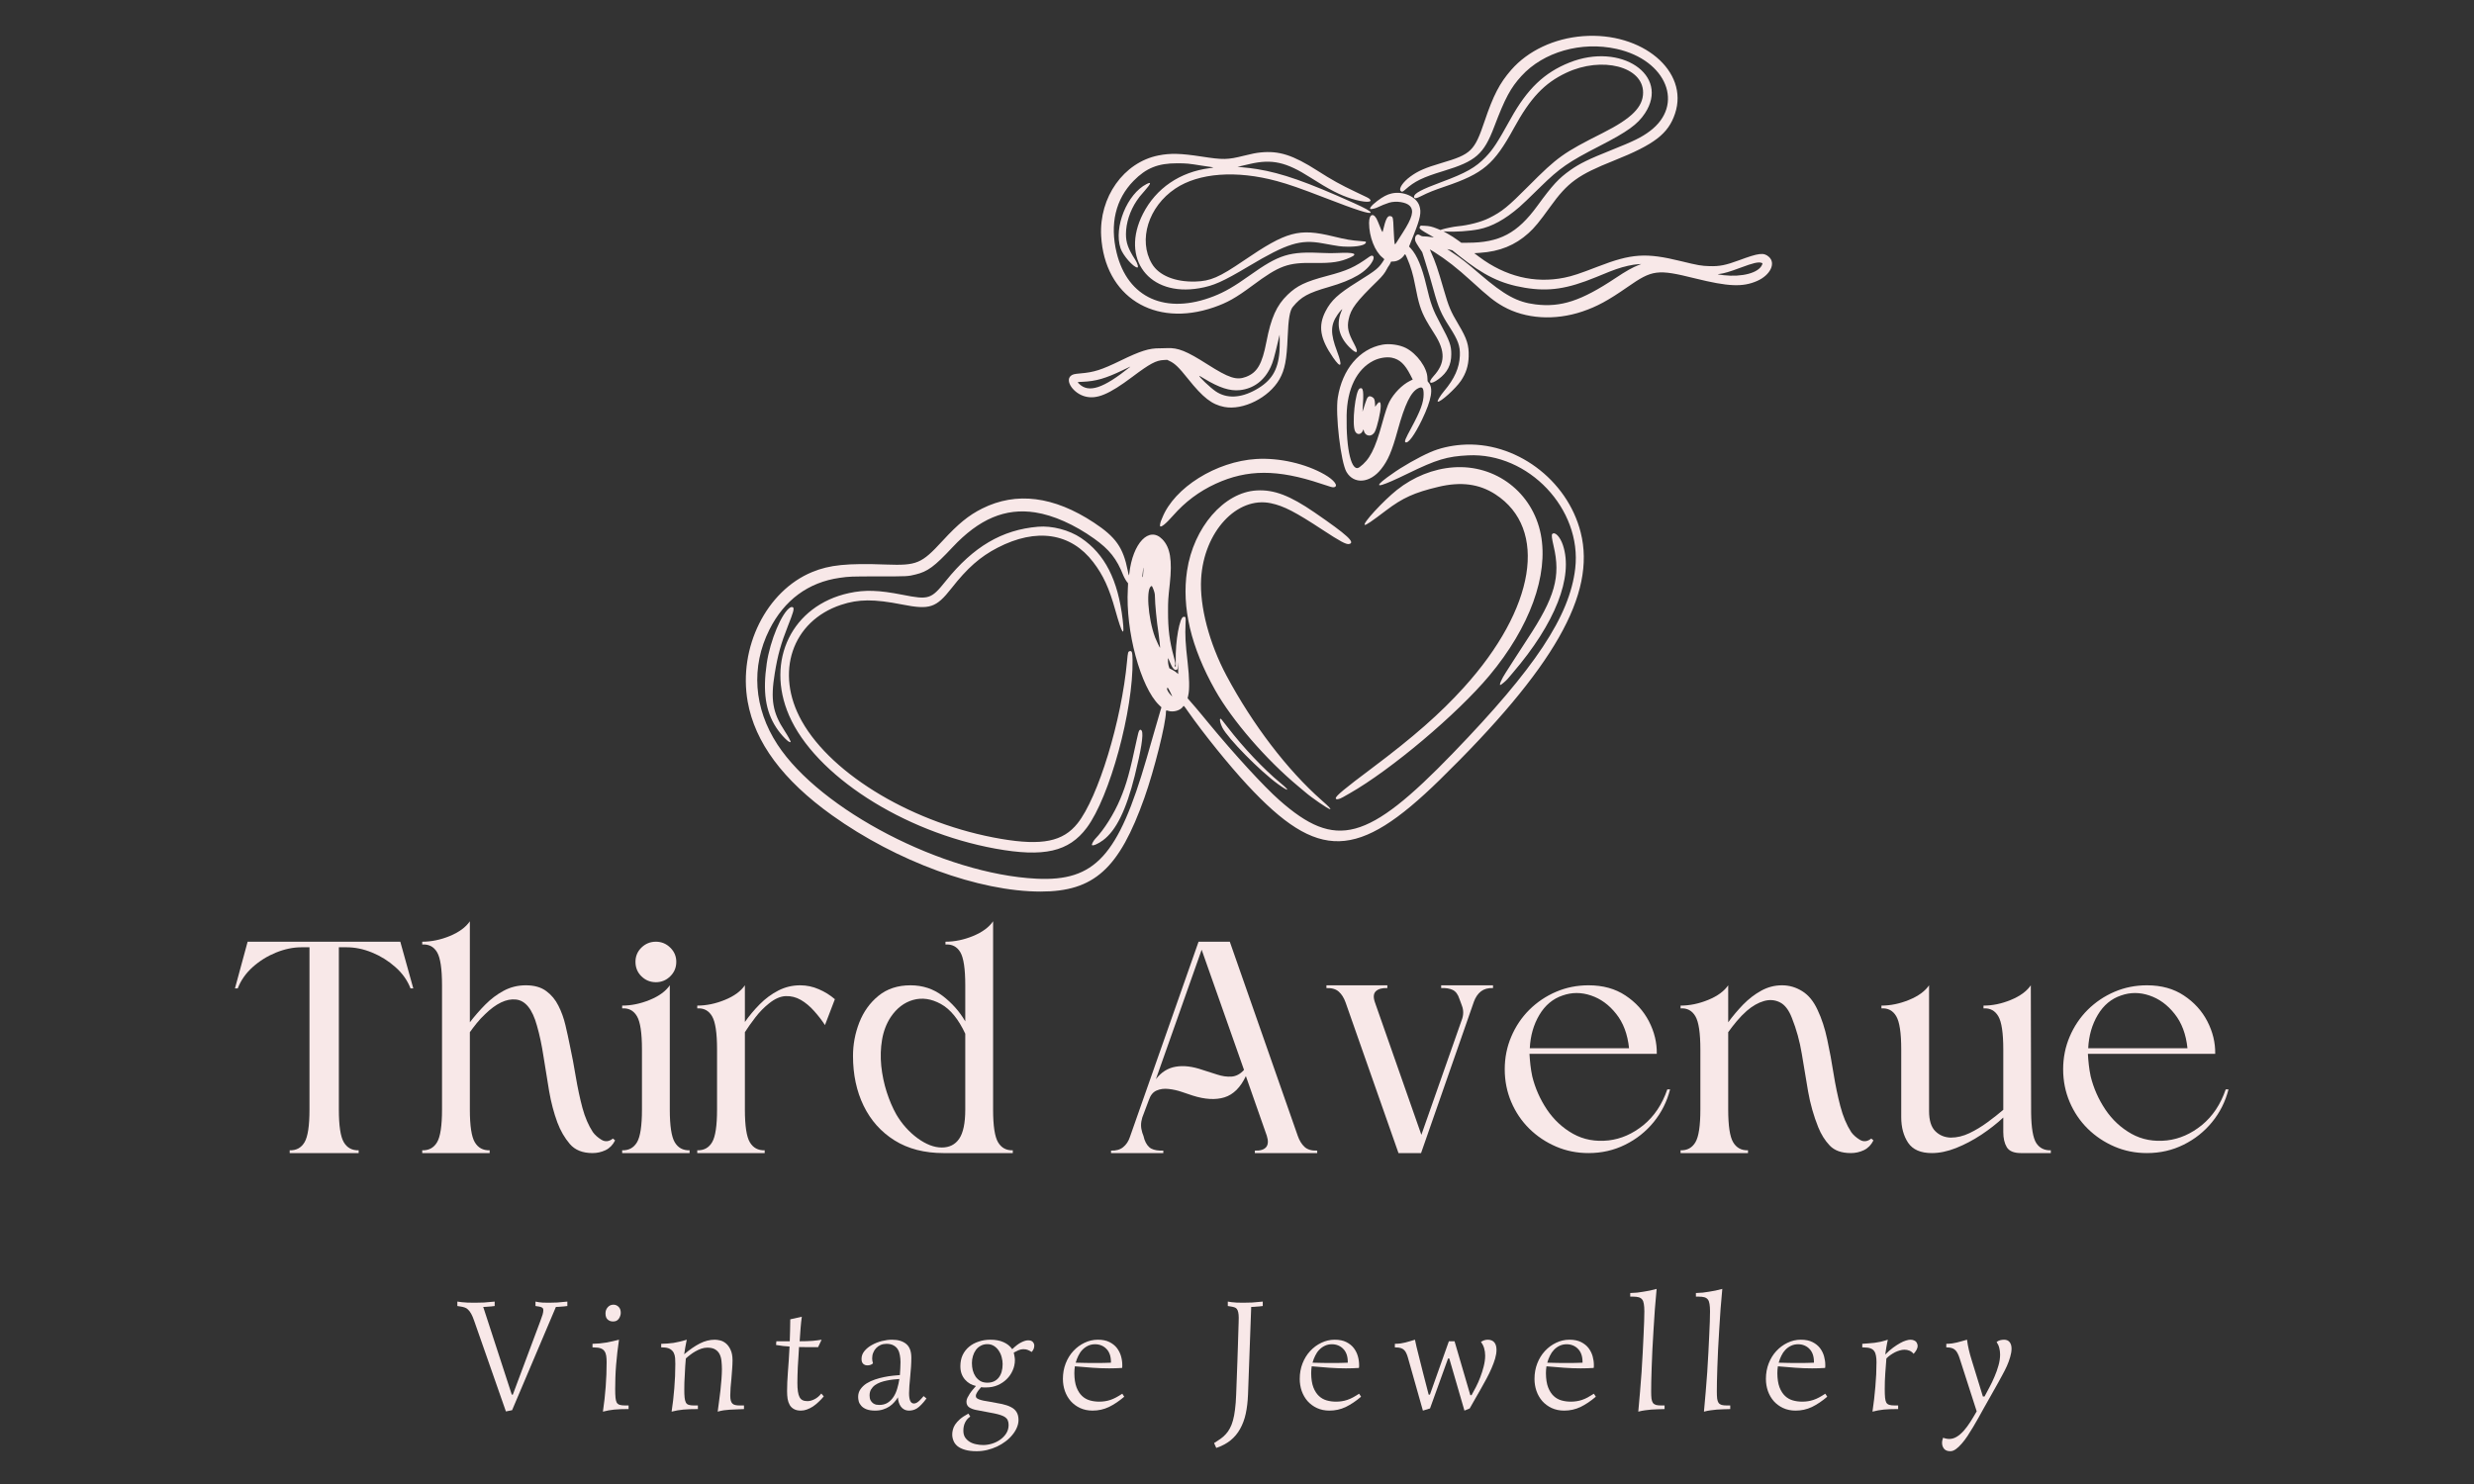 <svg version="1.0" preserveAspectRatio="xMidYMid meet" height="300" viewBox="0 0 375 225" zoomAndPan="magnify" width="500" xmlns:xlink="http://www.w3.org/1999/xlink" xmlns="http://www.w3.org/2000/svg"><rect x="0" y="0" width="375" height="225" fill="#333333" stroke="none"/><defs><g></g><clipPath id="bfbcd04e44"><path clip-rule="nonzero" d="M 113 5 L 269 5 L 269 135.176 L 113 135.176 Z M 113 5"></path></clipPath></defs><g clip-path="url(#bfbcd04e44)"><path fill-rule="evenodd" fill-opacity="1" d="M 239.957 5.48 C 235.594 5.809 231.598 7.688 229.055 10.609 C 227.305 12.617 226.352 14.461 225.023 18.391 C 223.5 22.898 222.996 23.391 218.52 24.707 C 216.051 25.434 214.93 25.922 213.766 26.777 C 212.656 27.59 211.969 28.613 212.309 28.953 C 212.496 29.141 212.609 29.105 213.027 28.73 C 214.43 27.477 215.645 26.887 218.793 25.93 C 223.707 24.438 224.902 23.398 226.492 19.203 C 228.133 14.883 228.961 13.336 230.609 11.527 C 233.945 7.867 239.695 6.227 245.035 7.414 C 252.637 9.102 255.387 15.914 250.07 19.887 C 248.824 20.82 247.617 21.414 244.242 22.758 C 240.832 24.117 239.449 24.793 238.027 25.793 C 236.273 27.031 235.328 28.051 233.043 31.191 C 230 35.375 227.285 36.809 222.434 36.805 L 221.492 36.805 L 221.062 36.488 C 220.504 36.078 219.918 35.699 219.293 35.352 L 218.793 35.07 L 219.176 35.098 C 220.473 35.195 222.723 35.043 224.152 34.762 C 226.125 34.371 228.133 33.27 230.305 31.387 C 230.836 30.926 231.543 30.25 233.5 28.332 C 236.418 25.469 237.719 24.57 242.438 22.148 C 246.715 19.949 248.219 18.867 249.336 17.176 C 253.16 11.395 245.688 6.367 237.891 9.484 C 234.066 11.012 231.492 13.477 228.98 18.012 C 226.945 21.68 226.316 22.645 225.16 23.844 C 223.664 25.398 222.184 26.234 218.504 27.598 C 215.473 28.719 214.336 29.328 214.336 29.828 C 214.336 30.168 214.633 30.133 215.488 29.699 C 216.492 29.191 217.301 28.867 219.031 28.277 C 224.84 26.301 226.453 24.934 229.473 19.418 C 231.988 14.824 234.098 12.594 237.418 11.031 C 242.824 8.488 249.055 10.094 249.055 14.031 C 249.051 16.223 247.34 17.941 242.938 20.16 C 236.949 23.176 236.086 23.793 231.711 28.188 C 228.551 31.367 227.68 32.074 225.73 33.051 C 224.523 33.656 222.621 34.152 220.891 34.316 C 220.359 34.363 219.047 34.633 218.59 34.785 L 218.34 34.871 L 217.828 34.664 C 217.07 34.359 216.645 34.262 215.953 34.234 L 215.355 34.207 L 215.25 34.336 C 215.02 34.633 215.184 34.766 217.066 35.832 C 217.215 35.918 217.34 35.996 217.34 36 C 217.34 36.008 217.098 35.973 216.805 35.926 C 216.508 35.879 216.117 35.84 215.934 35.844 C 215.586 35.848 215.457 35.812 215.219 35.652 C 214.746 35.328 214.336 35.887 214.539 36.57 C 214.57 36.68 214.816 37.098 215.086 37.504 L 215.578 38.238 L 216.051 39.742 C 216.59 41.469 216.816 42.238 217.289 43.949 C 218.027 46.633 218.445 47.602 219.715 49.566 C 221.02 51.594 221.34 52.48 221.281 53.93 C 221.207 55.754 220.461 57.43 218.902 59.281 C 218.305 59.992 217.797 60.84 217.934 60.895 C 218.297 61.031 220.625 58.938 221.438 57.742 C 222.211 56.605 222.578 55.453 222.617 54.062 C 222.668 52.332 222.355 51.355 221.078 49.211 C 219.871 47.184 219.594 46.52 218.836 43.895 C 217.938 40.781 217.531 39.578 216.914 38.25 C 216.809 38.016 216.727 37.82 216.73 37.812 C 216.738 37.809 217.035 37.984 217.387 38.207 C 219.219 39.359 220.887 40.668 223.031 42.625 C 225.668 45.031 226.52 45.707 227.859 46.465 C 231.223 48.355 235.664 48.641 239.84 47.234 C 242.066 46.48 243.754 45.566 246.703 43.512 C 250.461 40.891 251.23 40.793 256.891 42.199 C 261.988 43.465 264.145 43.555 266.336 42.598 C 268.34 41.719 269.219 39.906 268.117 38.938 C 267.344 38.254 266.609 38.344 263.539 39.484 C 261.582 40.207 260.641 40.395 259.145 40.352 C 257.883 40.316 257.406 40.234 254.758 39.586 C 249.469 38.293 247.316 38.438 242.152 40.438 C 239.395 41.504 238.336 41.855 237.109 42.102 C 232.617 43.012 228.176 41.922 224.203 38.945 L 223.465 38.391 L 224.34 38.332 C 227.316 38.133 229.648 37.188 231.688 35.348 C 232.598 34.531 233.336 33.629 234.953 31.383 C 237.645 27.641 239.168 26.531 244.629 24.352 C 250.789 21.891 252.875 20.285 253.898 17.215 C 256.043 10.797 248.93 4.805 239.957 5.48 M 191.051 23.117 C 190.371 23.188 189.785 23.301 188.551 23.609 C 186.043 24.234 185.441 24.246 182.09 23.73 C 178.934 23.246 177.395 23.207 175.586 23.57 C 170.324 24.621 166.578 29.902 166.91 35.789 C 167.434 44.957 174.941 49.715 183.973 46.602 C 186.043 45.887 187.305 45.176 189.844 43.293 C 193.965 40.238 195.176 39.797 199.25 39.867 C 201.883 39.914 203.16 39.719 204.676 39.035 C 205.934 38.473 205.25 38.234 202.723 38.359 C 201.949 38.395 201.379 38.395 200.578 38.355 C 195.43 38.098 193.934 38.555 189.406 41.773 C 187.07 43.438 185.652 44.258 183.996 44.91 C 176.711 47.777 170.914 45.18 169.25 38.301 C 168.203 33.969 169.098 30.191 171.832 27.41 C 173.727 25.48 175.527 24.754 178.398 24.758 C 179.879 24.762 180.086 24.781 182.16 25.113 C 182.805 25.215 183.465 25.312 183.633 25.332 C 184.023 25.375 183.957 25.418 183.402 25.488 C 178.863 26.059 175.223 28.539 173.25 32.406 C 169.777 39.219 174.156 45.02 181.777 43.703 C 183.957 43.328 185.32 42.719 189.289 40.359 C 195.094 36.898 197.09 36.277 200.441 36.887 C 203.102 37.367 203.156 37.375 204.184 37.398 C 205.797 37.438 207.043 37.148 207.043 36.738 C 207.043 36.617 207.039 36.613 206.234 36.555 C 204.809 36.449 204.043 36.32 202.059 35.836 C 196.867 34.578 195.031 35.074 188.527 39.508 C 184.777 42.062 183.48 42.621 181.18 42.688 C 178.113 42.773 175.648 41.762 174.598 39.98 C 172.488 36.406 174.074 31.316 178.152 28.59 C 181.719 26.203 187.402 25.785 193.555 27.457 C 195.332 27.938 197.152 28.574 200.801 29.984 C 205.691 31.879 207.766 32.539 207.758 32.203 C 207.754 32.02 206.883 31.539 205.203 30.781 C 198.07 27.574 194.309 26.254 190.574 25.645 C 189.824 25.52 189.25 25.453 187.906 25.324 L 187.574 25.293 L 188.145 25.164 C 188.457 25.09 189.051 24.957 189.457 24.859 C 192.797 24.082 194.949 24.562 198.605 26.902 C 201.523 28.766 203.09 29.57 204.898 30.137 C 206.777 30.727 208.199 30.746 207.605 30.18 C 207.434 30.016 207.406 30.004 205.473 29.09 C 203.219 28.023 201.918 27.301 199.719 25.895 C 195.988 23.504 193.863 22.824 191.051 23.117 M 173.805 27.898 C 170.848 29.391 168.785 34.461 169.848 37.648 C 170.203 38.719 171.82 40.559 172.402 40.559 C 172.598 40.559 172.406 39.891 172.059 39.355 C 171.012 37.746 170.664 36.781 170.668 35.504 C 170.672 33.824 171.266 31.973 172.289 30.449 C 172.633 29.934 172.754 29.781 173.551 28.871 C 174.484 27.805 174.555 27.523 173.805 27.898 M 210.953 29.328 C 210.266 29.48 209.629 29.812 208.762 30.469 C 207.82 31.18 207.406 31.742 207.855 31.699 C 208.164 31.672 208.641 31.535 208.879 31.402 C 209.172 31.242 210.129 30.859 210.562 30.73 C 211.641 30.41 213.176 30.652 213.699 31.223 C 214.363 31.945 214.074 33.023 212.609 35.301 C 212.234 35.883 211.824 36.523 211.699 36.727 C 211.531 36.996 211.457 37.078 211.43 37.027 C 211.359 36.902 211.285 35.977 211.238 34.742 C 211.176 33.027 211.148 32.891 210.84 32.789 C 210.316 32.617 210.059 33.102 209.578 35.145 C 209.543 35.285 209.352 34.875 208.84 33.562 C 208.301 32.184 207.52 32.328 207.52 33.801 C 207.52 35.891 208.398 38.137 209.57 39.062 C 209.734 39.191 209.84 39.305 209.82 39.336 C 209.008 40.652 208.758 40.859 205.668 42.793 C 202.828 44.566 201.773 45.543 200.926 47.184 C 199.766 49.426 200.082 51.344 202.074 54.223 C 203.277 55.961 203.535 55.57 202.68 53.309 C 201.637 50.547 201.652 49.281 202.754 47.691 C 203.102 47.188 203.559 46.699 203.43 46.969 C 202.469 48.969 202.859 50.969 204.539 52.645 C 205.699 53.801 206.027 53.566 205.25 52.129 C 204.348 50.453 204.168 49.652 204.418 48.434 C 204.754 46.812 205.543 45.762 208.848 42.539 C 209.527 41.879 209.922 41.375 210.199 40.824 C 210.305 40.613 210.449 40.375 210.516 40.297 C 210.578 40.219 210.684 40.043 210.742 39.906 L 210.852 39.664 L 211.223 39.645 C 211.832 39.617 212.453 39.25 212.836 38.699 C 213 38.465 212.984 38.449 213.281 39.133 C 213.852 40.457 214.18 41.559 214.5 43.25 C 215.027 46.02 215.352 47.055 216.164 48.543 C 216.434 49.035 216.66 49.41 217.484 50.711 C 219.109 53.273 219.059 55.098 217.309 57.012 C 216.301 58.113 216.805 58.414 218.07 57.465 C 219.391 56.477 219.973 55.336 219.98 53.715 C 219.988 52.398 219.754 51.742 218.34 49.113 C 217.176 46.949 216.848 46.055 216.191 43.25 C 215.555 40.531 214.773 38.668 213.848 37.668 L 213.578 37.379 L 214.27 35.648 C 215.301 33.062 215.473 32.191 215.141 31.191 C 214.688 29.82 212.707 28.938 210.953 29.328 M 221.152 38.77 C 224.926 41.781 227.477 43.023 231.129 43.629 C 234.762 44.23 237.547 43.816 241.914 42.023 C 243.984 41.172 244.344 41.031 244.961 40.816 C 246.156 40.398 247.469 40.105 248.348 40.055 L 248.777 40.031 L 248.41 40.172 C 247.484 40.523 246.465 41.098 244.863 42.168 C 239.68 45.617 236.609 46.629 232.738 46.152 C 229.98 45.812 228.055 44.766 224.355 41.594 C 222.297 39.824 221.465 39.172 220.156 38.305 C 219.723 38.02 219.359 37.777 219.352 37.77 C 219.344 37.762 219.516 37.797 219.73 37.852 L 220.129 37.949 L 221.152 38.77 M 207.586 38.91 C 205.324 40.527 204.258 41.012 201.109 41.844 C 197.863 42.707 196.602 43.312 195.16 44.699 C 193.504 46.297 192.66 48.18 191.957 51.832 C 191.305 55.223 190.566 56.492 188.859 57.141 C 187.418 57.688 186.281 57.316 183.02 55.242 C 179.852 53.223 178.566 52.707 176.918 52.781 C 176.539 52.797 176.035 52.812 175.797 52.809 C 174.188 52.789 172.898 53.195 169.867 54.668 C 166.938 56.09 165.84 56.441 163.738 56.617 C 162.82 56.695 162.57 56.762 162.301 56.992 C 161.406 57.762 162.715 59.645 164.473 60.109 C 166.23 60.574 168.086 59.805 171.629 57.145 C 174.305 55.133 175.223 54.641 176.406 54.586 L 176.914 54.559 L 177.281 54.734 C 178.09 55.117 178.691 55.699 180.074 57.434 C 182.363 60.301 183.703 61.34 185.57 61.699 C 188.43 62.254 192.348 60.285 193.934 57.504 C 194.746 56.078 195.039 54.57 195.176 51.141 C 195.285 48.352 195.504 47.074 195.969 46.516 C 197.23 44.988 198.27 44.418 201.418 43.512 C 205.086 42.457 207.203 41.203 208.062 39.566 C 208.402 38.918 208.121 38.531 207.586 38.91 M 267 39.848 C 267.172 39.906 267.18 39.926 267.086 40.152 C 266.574 41.371 264.059 42.047 261.242 41.723 C 260.355 41.621 260.227 41.586 260.59 41.543 C 261.328 41.453 262.199 41.195 263.84 40.582 C 265.73 39.871 266.531 39.684 267 39.848 M 193.934 53.355 C 193.703 56.184 192.695 57.785 190.324 59.102 C 188.031 60.379 185.926 60.457 184.266 59.332 C 183.473 58.793 181.672 57.09 181.785 56.984 C 181.797 56.973 182.137 57.168 182.543 57.414 C 184.797 58.785 186.422 59.309 187.918 59.152 C 190.004 58.934 191.652 57.703 192.602 55.648 C 192.957 54.883 193.121 54.301 193.754 51.617 L 193.961 50.734 L 193.977 51.711 C 193.984 52.25 193.965 52.988 193.934 53.355 M 209.547 52.258 C 206.062 52.895 203.453 55.992 202.777 60.293 C 202.379 62.809 203.238 70.117 204.102 71.566 C 205.234 73.465 207.633 73.27 209.336 71.137 C 210.387 69.82 210.977 68.441 211.859 65.234 C 212.953 61.27 213.863 59.402 214.969 58.867 C 215.59 58.566 215.793 58.797 215.789 59.793 C 215.781 61.012 215.332 62.242 213.961 64.793 C 212.992 66.59 212.844 66.949 213.043 67.059 C 213.453 67.277 214.426 65.945 215.535 63.652 C 217.008 60.594 217.312 58.801 216.496 57.945 C 216.379 57.82 216.371 57.785 216.363 57.301 C 216.344 55.781 214.766 53.598 213.074 52.75 C 212.117 52.27 210.625 52.062 209.547 52.258 M 211.004 54.242 C 212.164 54.492 212.938 55.215 213.762 56.816 L 214.137 57.543 L 213.676 57.773 C 212.523 58.352 211.281 59.621 210.602 60.91 C 210.312 61.465 209.98 62.449 209.496 64.207 C 208.41 68.145 207.605 69.699 206.07 70.832 C 204.883 71.711 204.027 68.281 204.117 62.98 C 204.188 58.961 205.652 55.969 208.188 54.691 C 209.07 54.25 210.195 54.07 211.004 54.242 M 171.262 55.656 C 167.23 58.891 165.031 59.617 163.578 58.203 C 163.266 57.895 163.215 57.926 164.098 57.887 C 166.125 57.801 167.586 57.375 170.195 56.121 C 171.387 55.543 171.422 55.531 171.262 55.656 M 206.105 58.895 C 205.434 59.164 204.875 64.379 205.406 65.406 C 205.719 66.008 206.348 65.91 206.617 65.227 L 206.676 65.082 L 206.715 65.262 C 206.93 66.211 207.953 66.32 208.402 65.441 C 208.758 64.738 209.285 62.441 209.285 61.598 C 209.285 60.809 209.082 60.77 208.582 61.473 L 208.438 61.676 L 208.418 61.211 C 208.391 60.582 208.285 60.34 207.965 60.184 C 207.465 59.934 207.262 60.109 206.969 61.051 C 206.848 61.434 206.699 61.895 206.637 62.078 L 206.52 62.414 L 206.543 62.078 C 206.738 59.301 206.652 58.672 206.105 58.895 M 221.535 67.441 C 219.812 67.574 218.191 67.953 216.816 68.551 C 215.062 69.309 212.449 70.797 210.977 71.875 C 210.742 72.047 210.43 72.266 210.285 72.363 C 210.141 72.457 209.816 72.711 209.559 72.926 C 208.191 74.078 209.551 73.676 213.43 71.781 C 217.742 69.68 219.348 69.195 222.535 69.039 C 231.684 68.586 239.82 77.188 238.766 86.199 C 237.922 93.418 232.719 101.281 220.219 114.211 C 207.289 127.594 202.484 128.887 193.91 121.309 C 191.559 119.23 187.148 114.426 183.227 109.676 C 183.062 109.477 182.605 108.922 182.203 108.434 C 181.586 107.684 181.16 107.184 180.168 106.047 L 180.012 105.863 L 180.121 105.375 C 180.316 104.508 180.281 102.742 180.027 100.523 C 179.676 97.43 179.621 96.414 179.703 94.508 C 179.746 93.52 179.746 93.516 179.406 93.516 C 178.812 93.516 178.141 97.242 178.215 100.141 C 178.242 101.129 178.234 101.191 178.113 101.039 C 178.039 100.949 178.039 100.922 178.094 100.867 C 178.203 100.754 178.168 100.473 177.918 99.562 C 177.273 97.211 177.043 95.406 177.047 92.754 C 177.047 91.039 177.062 90.809 177.312 88.535 C 177.703 84.922 177.383 83 176.18 81.762 C 174.188 79.715 171.691 82.316 171.172 86.98 C 171.129 87.367 171.094 87.305 170.938 86.508 C 170.242 83.004 169.129 81.426 165.812 79.238 C 159.738 75.234 154.051 74.516 148.883 77.098 C 146.812 78.133 145.266 79.395 142.844 82.027 C 139.68 85.465 138.977 85.762 134.328 85.594 C 128.391 85.375 125.746 85.645 123.113 86.727 C 116.16 89.59 111.879 98.195 113.332 106.387 C 114.43 112.566 118.672 118.281 126.113 123.605 C 135.895 130.605 148.391 135.18 157.734 135.176 C 165.836 135.176 169.648 131.727 173.469 120.949 C 174.957 116.758 176.719 109.715 176.73 107.934 C 176.73 107.688 176.773 107.668 177.086 107.777 C 177.836 108.031 178.938 107.711 179.316 107.129 C 179.438 106.949 179.418 106.934 180.066 107.863 C 182.395 111.195 186.293 116.027 189.07 119.016 C 199.82 130.59 205.762 130.434 218.223 118.246 C 235.559 101.289 241.953 90.07 239.598 80.734 C 237.566 72.668 229.625 66.824 221.535 67.441 M 190.434 69.59 C 184.34 69.957 178 73.926 176.176 78.504 C 176.109 78.672 176.023 78.883 175.984 78.969 C 175.891 79.172 175.801 79.66 175.836 79.758 C 175.945 80.039 176.707 79.43 177.793 78.191 C 179.645 76.082 181.758 74.5 184.258 73.348 C 189.055 71.141 193.664 71.137 200.203 73.328 C 201.82 73.871 202.008 73.922 202.23 73.867 C 202.918 73.699 202.23 72.781 200.801 71.957 C 197.918 70.297 193.891 69.379 190.434 69.59 M 220.297 70.859 C 217.27 71.078 214.246 72.289 211.738 74.285 C 209.672 75.93 206.461 79.422 206.871 79.578 C 207.043 79.645 207.887 79.07 210.078 77.406 C 212.617 75.477 214.371 74.684 218.031 73.812 C 221.445 72.996 224.227 73.363 226.672 74.953 C 234.699 80.172 232.719 92.27 221.875 104.238 C 218.305 108.184 214.25 111.746 207.949 116.469 C 203.75 119.617 202.469 120.684 202.469 121.031 C 202.469 121.285 202.973 121.207 203.562 120.863 C 203.762 120.746 204.199 120.496 204.543 120.305 C 210.805 116.754 220.895 108.25 225.766 102.418 C 231.871 95.109 234.75 87.188 233.551 81.023 C 232.312 74.68 226.723 70.391 220.297 70.859 M 190.48 74.359 C 185.523 74.637 180.91 79.965 179.926 86.555 C 179.098 92.094 180.52 98.125 184.195 104.645 C 186.781 109.23 191.906 115.164 196.797 119.227 C 197.227 119.586 197.699 119.98 197.844 120.105 C 198.805 120.945 201.348 122.688 201.609 122.688 C 201.797 122.688 201.43 122.297 200.324 121.328 C 195.156 116.781 189.859 109.848 185.914 102.453 C 183.289 97.539 181.82 91.926 182.062 87.746 C 182.477 80.625 187.492 75.203 192.648 76.301 C 194.598 76.715 196.328 77.609 200.512 80.359 C 203.125 82.078 204.047 82.57 204.477 82.484 C 205.504 82.281 204.246 81.125 199.266 77.703 C 195.52 75.129 193.109 74.211 190.48 74.359 M 156.898 77.688 C 159.668 78.113 162.875 79.539 165.863 81.676 C 168.164 83.32 169.266 84.715 170.27 87.246 C 170.406 87.602 170.828 88.297 170.941 88.359 C 170.996 88.391 171 88.535 170.953 89.301 C 170.582 95.652 172.883 104.195 175.691 106.898 L 176.047 107.242 L 175.844 107.91 C 175.73 108.277 175.316 109.711 174.918 111.094 C 174.523 112.477 174.027 114.207 173.812 114.941 C 169.512 129.797 165.965 133.672 157.07 133.223 C 143.043 132.52 124.336 122.816 117.844 112.887 C 114.238 107.367 113.797 101.102 116.621 95.469 C 118.875 90.977 122.516 88.289 127.273 87.609 C 128.734 87.402 128.934 87.395 133.16 87.391 C 137.594 87.391 137.594 87.391 138.766 87.105 C 140.613 86.66 141.621 85.918 144.375 82.977 C 148.406 78.672 152.387 76.992 156.898 77.688 M 157.328 79.863 C 151.871 80.328 147.543 82.879 143.363 88.082 C 141.141 90.855 140.793 90.969 136.809 90.18 C 133.184 89.465 131.109 89.398 128.703 89.918 C 120.074 91.781 115.98 100.137 119.609 108.484 C 123.543 117.531 136.832 126.109 150.879 128.668 C 158.227 130.004 162.016 129.137 164.73 125.5 C 168.211 120.832 171.801 107.652 171.668 100.023 C 171.648 98.867 171.57 98.645 171.23 98.73 C 170.988 98.789 170.957 98.91 170.836 100.227 C 170.012 109.254 166.453 120.918 163.328 124.84 C 161.129 127.598 157.957 128.242 151.758 127.191 C 138.691 124.973 126.176 117.582 121.535 109.34 C 117.402 101.996 120.043 94.176 127.488 91.703 C 130.137 90.824 132.473 90.812 136.758 91.656 C 140.93 92.477 141.891 92.156 144.211 89.203 C 146.645 86.102 148.562 84.414 151.207 83.043 C 157.098 79.992 162.324 80.785 165.723 85.246 C 167.23 87.227 168.125 89.172 169.051 92.492 C 170.109 96.27 170.496 96.785 170.172 93.965 C 169.473 87.934 167.465 83.988 163.852 81.562 C 162.055 80.355 159.465 79.68 157.328 79.863 M 235.285 80.965 C 235.156 81.094 235.219 81.629 235.492 82.789 C 236.586 87.422 235.699 90.559 231.496 96.922 C 230.875 97.867 229.977 99.25 229.504 100 C 229.031 100.746 228.461 101.637 228.234 101.98 C 227.617 102.926 227.207 103.859 227.414 103.859 C 227.512 103.859 228.285 103.219 228.508 102.949 C 228.602 102.832 228.957 102.418 229.293 102.023 C 235.75 94.488 238.508 87.469 236.902 82.648 C 236.48 81.383 235.688 80.559 235.285 80.965 M 173.301 86.605 C 173.273 86.871 173.25 87.18 173.25 87.297 C 173.25 87.426 173.227 87.508 173.195 87.508 C 173.137 87.508 173.156 87.156 173.258 86.414 C 173.332 85.867 173.363 86.012 173.301 86.605 M 174.766 89.191 C 174.988 89.73 175.059 90.023 175.059 90.414 C 175.062 91.516 175.336 94.336 175.609 96.043 C 175.711 96.688 175.871 98.234 175.836 98.234 C 175.797 98.234 175.238 97.047 175.086 96.645 C 173.969 93.648 173.668 88.938 174.59 88.848 C 174.609 88.844 174.688 89 174.766 89.191 M 119.789 92.098 C 118.512 92.859 116.723 97.117 116.219 100.594 C 115.598 104.863 116.027 107.801 117.645 110.293 C 118.414 111.484 119.676 112.75 119.832 112.492 C 119.883 112.414 119.441 111.602 118.914 110.793 C 117.113 108.051 116.777 106.074 117.434 102.094 C 117.891 99.301 118.355 97.633 119.434 94.898 C 120.23 92.887 120.375 92.383 120.242 92.129 C 120.184 92.023 119.941 92.008 119.789 92.098 M 177.27 100.262 C 177.711 101.371 178.074 101.758 178.422 101.504 C 178.504 101.445 178.52 101.355 178.543 100.801 C 178.566 100.211 178.57 100.238 178.578 101.184 L 178.586 102.199 L 178.348 101.984 C 178.219 101.867 177.918 101.672 177.684 101.551 L 177.254 101.328 L 177.133 100.93 C 177.027 100.586 176.992 99.707 177.086 99.816 C 177.094 99.824 177.176 100.023 177.27 100.262 M 177.262 104.699 C 177.387 104.93 177.531 105.23 177.586 105.359 L 177.684 105.598 L 177.516 105.434 C 177.16 105.09 176.863 104.594 176.898 104.406 C 176.945 104.164 177.008 104.215 177.262 104.699 M 184.957 108.992 C 184.836 109.113 184.992 109.742 185.281 110.32 C 186.102 111.949 190.992 116.914 193.691 118.867 C 195.395 120.094 195.637 119.992 194.078 118.707 C 191.566 116.637 188.441 113.332 186.066 110.242 C 185.055 108.93 185.039 108.91 184.957 108.992 M 172.703 110.734 C 172.582 110.922 172.508 111.188 172.297 112.176 C 171.273 117 170.75 118.898 169.812 121.125 C 168.867 123.383 167.344 125.809 166 127.195 C 165.734 127.477 165.434 128.051 165.52 128.133 C 165.672 128.285 166.469 127.934 167.195 127.395 C 169.176 125.922 170.703 122.809 172.004 117.609 C 172.969 113.742 173.344 111.367 173.07 110.82 C 172.965 110.613 172.809 110.574 172.703 110.734" fill="#f8e8e8"></path></g><g fill-opacity="1" fill="#f8e8e8"><g transform="translate(35.614, 174.826)"><g><path d="M 15.75 -6.609 C 15.75 -4.141 16 -2.484 16.5 -1.641 C 17 -0.797 17.75 -0.391 18.75 -0.422 L 18.75 0 L 8.297 0 L 8.297 -0.422 C 9.297 -0.391 10.047 -0.797 10.547 -1.641 C 11.047 -2.484 11.297 -4.141 11.297 -6.609 L 11.297 -31.203 L 10.078 -31.203 C 8.828 -31.203 7.547 -30.938 6.234 -30.406 C 4.922 -29.875 3.738 -29.141 2.688 -28.203 C 1.645 -27.266 0.891 -26.188 0.422 -24.969 L 0 -24.969 L 1.922 -32.047 L 25.062 -32.047 L 27.031 -24.969 L 26.609 -24.969 C 26.141 -26.188 25.375 -27.266 24.312 -28.203 C 23.258 -29.141 22.082 -29.875 20.781 -30.406 C 19.488 -30.938 18.203 -31.203 16.922 -31.203 L 15.75 -31.203 Z M 15.75 -6.609"></path></g></g></g><g fill-opacity="1" fill="#f8e8e8"><g transform="translate(64, 174.826)"><g><path d="M 29.234 -1.922 C 28.891 -1.234 28.406 -0.738 27.781 -0.438 C 27.156 -0.145 26.5 0 25.812 0 C 24.312 0 23.164 -0.457 22.375 -1.375 C 21.582 -2.301 20.953 -3.391 20.484 -4.641 C 19.953 -6.078 19.535 -7.66 19.234 -9.391 C 18.941 -11.129 18.66 -12.863 18.391 -14.594 C 18.129 -16.332 17.797 -17.906 17.391 -19.312 C 16.703 -21.812 15.641 -23.133 14.203 -23.281 C 12.766 -23.438 11.203 -22.691 9.516 -21.047 C 9.078 -20.641 8.66 -20.191 8.266 -19.703 C 7.879 -19.223 7.531 -18.766 7.219 -18.328 L 7.219 -6.609 C 7.219 -4.141 7.469 -2.484 7.969 -1.641 C 8.469 -0.797 9.219 -0.391 10.219 -0.422 L 10.219 0 L 0 0 L 0 -0.422 C 1 -0.391 1.75 -0.797 2.25 -1.641 C 2.75 -2.484 3 -4.141 3 -6.609 L 3 -25.438 C 3 -27.938 2.75 -29.609 2.25 -30.453 C 1.75 -31.297 1 -31.688 0 -31.625 L 0 -32.047 C 1.375 -32.047 2.766 -32.332 4.172 -32.906 C 5.578 -33.488 6.594 -34.234 7.219 -35.141 L 7.219 -19.828 C 7.938 -20.766 8.719 -21.66 9.562 -22.516 C 10.406 -23.367 11.332 -24.066 12.344 -24.609 C 13.363 -25.16 14.484 -25.438 15.703 -25.438 C 16.984 -25.438 18.016 -25.145 18.797 -24.562 C 19.578 -23.988 20.191 -23.25 20.641 -22.344 C 21.098 -21.445 21.453 -20.469 21.703 -19.406 C 21.953 -18.344 22.172 -17.344 22.359 -16.406 C 22.703 -14.812 23.008 -13.188 23.281 -11.531 C 23.562 -9.875 23.895 -8.316 24.281 -6.859 C 24.676 -5.41 25.203 -4.188 25.859 -3.188 C 26.172 -2.75 26.609 -2.359 27.172 -2.016 C 27.734 -1.672 28.312 -1.734 28.906 -2.203 Z M 29.234 -1.922"></path></g></g></g><g fill-opacity="1" fill="#f8e8e8"><g transform="translate(94.306, 174.826)"><g><path d="M 7.219 -6.609 C 7.219 -4.141 7.469 -2.484 7.969 -1.641 C 8.469 -0.797 9.219 -0.391 10.219 -0.422 L 10.219 0 L 0 0 L 0 -0.422 C 1 -0.391 1.75 -0.797 2.25 -1.641 C 2.75 -2.484 3 -4.141 3 -6.609 L 3 -15.703 C 3 -18.203 2.75 -19.879 2.25 -20.734 C 1.75 -21.598 1 -22 0 -21.938 L 0 -22.359 C 1.375 -22.359 2.766 -22.645 4.172 -23.219 C 5.578 -23.789 6.594 -24.531 7.219 -25.438 Z M 5.109 -32.047 C 5.953 -32.047 6.676 -31.75 7.281 -31.156 C 7.895 -30.562 8.203 -29.844 8.203 -29 C 8.203 -28.125 7.895 -27.391 7.281 -26.797 C 6.676 -26.203 5.953 -25.906 5.109 -25.906 C 4.266 -25.906 3.535 -26.203 2.922 -26.797 C 2.316 -27.391 2.016 -28.125 2.016 -29 C 2.016 -29.844 2.316 -30.562 2.922 -31.156 C 3.535 -31.75 4.266 -32.047 5.109 -32.047 Z M 5.109 -32.047"></path></g></g></g><g fill-opacity="1" fill="#f8e8e8"><g transform="translate(105.688, 174.826)"><g><path d="M 7.219 -6.609 C 7.219 -4.141 7.469 -2.484 7.969 -1.641 C 8.469 -0.797 9.219 -0.391 10.219 -0.422 L 10.219 0 L 0 0 L 0 -0.422 C 1 -0.391 1.75 -0.797 2.25 -1.641 C 2.75 -2.484 3 -4.141 3 -6.609 L 3 -15.703 C 3 -18.203 2.75 -19.879 2.25 -20.734 C 1.75 -21.598 1 -22 0 -21.938 L 0 -22.359 C 1.375 -22.359 2.766 -22.645 4.172 -23.219 C 5.578 -23.789 6.594 -24.531 7.219 -25.438 L 7.219 -19.875 C 7.875 -20.812 8.625 -21.707 9.469 -22.562 C 10.312 -23.414 11.25 -24.109 12.281 -24.641 C 13.312 -25.172 14.422 -25.438 15.609 -25.438 C 16.578 -25.438 17.516 -25.238 18.422 -24.844 C 19.328 -24.457 20.141 -23.953 20.859 -23.328 L 19.359 -19.406 C 18.891 -20.125 18.344 -20.832 17.719 -21.531 C 17.094 -22.238 16.422 -22.801 15.703 -23.219 C 14.984 -23.633 14.219 -23.828 13.406 -23.797 C 12.594 -23.766 11.75 -23.395 10.875 -22.688 C 10.125 -22.094 9.438 -21.391 8.812 -20.578 C 8.188 -19.766 7.656 -19.016 7.219 -18.328 Z M 7.219 -6.609"></path></g></g></g><g fill-opacity="1" fill="#f8e8e8"><g transform="translate(129.296, 174.826)"><g><path d="M 21.234 -6.609 C 21.234 -4.141 21.484 -2.484 21.984 -1.641 C 22.484 -0.797 23.227 -0.391 24.219 -0.422 L 24.219 0 L 13.734 0 C 10.828 0 8.348 -0.641 6.297 -1.922 C 4.254 -3.203 2.691 -4.953 1.609 -7.172 C 0.535 -9.391 0 -11.906 0 -14.719 C 0 -16.469 0.316 -18.16 0.953 -19.797 C 1.598 -21.441 2.566 -22.789 3.859 -23.844 C 5.16 -24.906 6.781 -25.438 8.719 -25.438 C 10.562 -25.438 12.188 -24.898 13.594 -23.828 C 15 -22.754 16.141 -21.469 17.016 -19.969 L 17.016 -25.438 C 17.016 -27.938 16.766 -29.609 16.266 -30.453 C 15.766 -31.297 15.016 -31.688 14.016 -31.625 L 14.016 -32.047 C 15.391 -32.047 16.781 -32.332 18.188 -32.906 C 19.594 -33.488 20.609 -34.234 21.234 -35.141 Z M 17.016 -6.609 L 17.016 -18.094 C 15.984 -20.312 14.75 -21.816 13.312 -22.609 C 11.875 -23.398 10.473 -23.602 9.109 -23.219 C 7.754 -22.832 6.625 -21.969 5.719 -20.625 C 5.062 -19.625 4.625 -18.484 4.406 -17.203 C 4.188 -15.922 4.145 -14.594 4.281 -13.219 C 4.426 -11.844 4.703 -10.52 5.109 -9.25 C 5.516 -7.988 6 -6.859 6.562 -5.859 C 7.406 -4.422 8.473 -3.223 9.766 -2.266 C 11.066 -1.316 12.297 -0.844 13.453 -0.844 C 14.609 -0.844 15.488 -1.285 16.094 -2.172 C 16.707 -3.066 17.016 -4.547 17.016 -6.609 Z M 17.016 -6.609"></path></g></g></g><g fill-opacity="1" fill="#f8e8e8"><g transform="translate(154.684, 174.826)"><g></g></g></g><g fill-opacity="1" fill="#f8e8e8"><g transform="translate(168.408, 174.826)"><g><path d="M 18 -32.047 L 28.297 -2.625 C 28.547 -1.906 28.891 -1.344 29.328 -0.938 C 29.766 -0.531 30.406 -0.344 31.25 -0.375 L 31.25 0 L 21.797 0 L 21.797 -0.375 C 22.609 -0.344 23.176 -0.516 23.5 -0.891 C 23.82 -1.266 23.859 -1.844 23.609 -2.625 L 20.438 -11.672 C 19.625 -9.953 18.547 -8.879 17.203 -8.453 C 15.859 -8.035 14.25 -8.125 12.375 -8.719 C 11.906 -8.875 11.348 -9.062 10.703 -9.281 C 10.066 -9.5 9.41 -9.645 8.734 -9.719 C 8.066 -9.801 7.457 -9.723 6.906 -9.484 C 6.363 -9.254 5.969 -8.766 5.719 -8.016 L 4.734 -5.391 C 4.609 -4.984 4.547 -4.598 4.547 -4.234 C 4.547 -3.879 4.609 -3.5 4.734 -3.094 C 4.797 -2.938 4.859 -2.766 4.922 -2.578 C 4.984 -2.391 5.031 -2.219 5.062 -2.062 C 5.312 -1.375 5.66 -0.91 6.109 -0.672 C 6.566 -0.441 7.172 -0.344 7.922 -0.375 L 7.922 0 C 6.766 0 5.426 0 3.906 0 C 2.395 0 1.094 0 0 0 L 0 -0.375 C 0.75 -0.344 1.359 -0.516 1.828 -0.891 C 2.297 -1.266 2.641 -1.781 2.859 -2.438 L 13.266 -32.047 Z M 20.156 -12.609 L 13.734 -30.828 L 6.797 -11.203 C 7.609 -12.266 8.609 -12.895 9.797 -13.094 C 10.984 -13.301 12.344 -13.141 13.875 -12.609 C 14.594 -12.391 15.328 -12.156 16.078 -11.906 C 16.828 -11.656 17.551 -11.551 18.25 -11.594 C 18.957 -11.645 19.594 -11.984 20.156 -12.609 Z M 20.156 -12.609"></path></g></g></g><g fill-opacity="1" fill="#f8e8e8"><g transform="translate(201.056, 174.826)"><g><path d="M 7.359 -22.828 L 14.391 -2.766 L 20.484 -20.109 C 20.797 -20.891 20.812 -21.641 20.531 -22.359 C 20.469 -22.516 20.406 -22.688 20.344 -22.875 C 20.281 -23.062 20.219 -23.227 20.156 -23.375 C 19.938 -24.062 19.598 -24.516 19.141 -24.734 C 18.691 -24.953 18.109 -25.047 17.391 -25.016 L 17.391 -25.438 C 18.516 -25.438 19.82 -25.438 21.312 -25.438 C 22.812 -25.438 24.125 -25.438 25.25 -25.438 L 25.25 -25.016 C 24.5 -25.047 23.891 -24.879 23.422 -24.516 C 22.961 -24.16 22.609 -23.645 22.359 -22.969 L 14.344 0 L 10.922 0 L 2.906 -22.828 C 2.656 -23.535 2.312 -24.082 1.875 -24.469 C 1.438 -24.863 0.812 -25.047 0 -25.016 L 0 -25.438 L 9.234 -25.438 L 9.234 -25.016 C 8.453 -25.047 7.875 -24.891 7.5 -24.547 C 7.125 -24.203 7.078 -23.629 7.359 -22.828 Z M 7.359 -22.828"></path></g></g></g><g fill-opacity="1" fill="#f8e8e8"><g transform="translate(227.427, 174.826)"><g><path d="M 13.359 -25.438 C 15.547 -25.438 17.41 -24.922 18.953 -23.891 C 20.504 -22.867 21.691 -21.562 22.516 -19.969 C 23.336 -18.375 23.734 -16.734 23.703 -15.047 C 20.523 -15.047 17.312 -15.047 14.062 -15.047 C 10.812 -15.047 7.594 -15.047 4.406 -15.047 C 4.438 -14.484 4.484 -13.922 4.547 -13.359 C 4.609 -12.797 4.703 -12.219 4.828 -11.625 C 5.266 -9.844 6.004 -8.172 7.047 -6.609 C 8.098 -5.047 9.422 -3.816 11.016 -2.922 C 12.609 -2.035 14.406 -1.703 16.406 -1.922 C 18.281 -2.141 20.035 -2.91 21.672 -4.234 C 23.305 -5.566 24.516 -7.375 25.297 -9.656 L 25.719 -9.656 C 25.25 -7.812 24.422 -6.16 23.234 -4.703 C 22.055 -3.254 20.613 -2.109 18.906 -1.266 C 17.207 -0.422 15.359 0 13.359 0 C 11.609 0 9.969 -0.328 8.438 -0.984 C 6.906 -1.641 5.551 -2.547 4.375 -3.703 C 3.207 -4.859 2.297 -6.207 1.641 -7.75 C 0.984 -9.301 0.656 -10.953 0.656 -12.703 C 0.656 -14.453 0.984 -16.098 1.641 -17.641 C 2.297 -19.191 3.207 -20.551 4.375 -21.719 C 5.551 -22.883 6.906 -23.797 8.438 -24.453 C 9.969 -25.109 11.609 -25.438 13.359 -25.438 Z M 19.5 -15.891 C 19.281 -18.016 18.629 -19.754 17.547 -21.109 C 16.473 -22.473 15.203 -23.398 13.734 -23.891 C 12.266 -24.391 10.828 -24.391 9.422 -23.891 C 7.953 -23.398 6.781 -22.422 5.906 -20.953 C 5.031 -19.484 4.547 -17.797 4.453 -15.891 Z M 19.5 -15.891"></path></g></g></g><g fill-opacity="1" fill="#f8e8e8"><g transform="translate(254.736, 174.826)"><g><path d="M 29.234 -1.922 C 28.891 -1.234 28.406 -0.738 27.781 -0.438 C 27.156 -0.145 26.5 0 25.812 0 C 24.406 0 23.336 -0.379 22.609 -1.141 C 21.879 -1.91 21.297 -2.844 20.859 -3.938 C 20.172 -5.656 19.66 -7.457 19.328 -9.344 C 19.004 -11.238 18.688 -13.141 18.375 -15.047 C 18.062 -16.953 17.562 -18.766 16.875 -20.484 C 16.406 -21.703 15.797 -22.492 15.047 -22.859 C 14.297 -23.234 13.488 -23.297 12.625 -23.047 C 11.77 -22.805 10.906 -22.312 10.031 -21.562 C 9.5 -21.094 8.988 -20.566 8.5 -19.984 C 8.02 -19.41 7.594 -18.859 7.219 -18.328 L 7.219 -6.609 C 7.219 -4.141 7.469 -2.484 7.969 -1.641 C 8.469 -0.797 9.219 -0.391 10.219 -0.422 L 10.219 0 L 0 0 L 0 -0.422 C 1 -0.391 1.75 -0.797 2.25 -1.641 C 2.75 -2.484 3 -4.141 3 -6.609 L 3 -15.703 C 3 -18.203 2.75 -19.879 2.25 -20.734 C 1.75 -21.598 1 -22 0 -21.938 L 0 -22.359 C 1.375 -22.359 2.766 -22.645 4.172 -23.219 C 5.578 -23.789 6.594 -24.531 7.219 -25.438 L 7.219 -19.828 C 7.906 -20.766 8.66 -21.66 9.484 -22.516 C 10.316 -23.367 11.223 -24.066 12.203 -24.609 C 13.191 -25.16 14.25 -25.438 15.375 -25.438 C 16.469 -25.438 17.488 -25.141 18.438 -24.547 C 19.395 -23.953 20.172 -23.004 20.766 -21.703 C 21.391 -20.391 21.879 -18.891 22.234 -17.203 C 22.598 -15.516 22.914 -13.797 23.188 -12.047 C 23.469 -10.297 23.812 -8.645 24.219 -7.094 C 24.625 -5.551 25.172 -4.25 25.859 -3.188 C 26.172 -2.75 26.609 -2.359 27.172 -2.016 C 27.734 -1.672 28.312 -1.734 28.906 -2.203 Z M 29.234 -1.922"></path></g></g></g><g fill-opacity="1" fill="#f8e8e8"><g transform="translate(285.182, 174.826)"><g><path d="M 3 -15.703 C 3 -18.203 2.75 -19.879 2.25 -20.734 C 1.75 -21.598 1 -22 0 -21.938 L 0 -22.359 C 1.375 -22.359 2.766 -22.645 4.172 -23.219 C 5.578 -23.789 6.594 -24.531 7.219 -25.438 L 7.219 -6.375 C 7.219 -4.969 7.531 -3.953 8.156 -3.328 C 8.781 -2.703 9.562 -2.375 10.5 -2.344 C 11.438 -2.344 12.379 -2.566 13.328 -3.016 C 14.285 -3.473 15.207 -4.031 16.094 -4.688 C 16.988 -5.344 17.781 -5.969 18.469 -6.562 L 18.469 -15.703 C 18.469 -18.203 18.219 -19.879 17.719 -20.734 C 17.219 -21.598 16.469 -22 15.469 -21.938 L 15.469 -22.359 C 16.844 -22.359 18.223 -22.645 19.609 -23.219 C 21.004 -23.789 22.016 -24.531 22.641 -25.438 L 22.688 -6.094 C 22.719 -3.812 22.977 -2.285 23.469 -1.516 C 23.969 -0.754 24.703 -0.391 25.672 -0.422 L 25.672 0 L 21.141 0 C 20.078 0 19.363 -0.297 19 -0.891 C 18.645 -1.484 18.469 -2.25 18.469 -3.188 L 18.469 -5.391 C 17.5 -4.484 16.391 -3.613 15.141 -2.781 C 13.891 -1.957 12.613 -1.285 11.312 -0.766 C 10.02 -0.254 8.797 0 7.641 0 C 5.953 0 4.754 -0.52 4.047 -1.562 C 3.348 -2.613 3 -3.906 3 -5.438 Z M 3 -15.703"></path></g></g></g><g fill-opacity="1" fill="#f8e8e8"><g transform="translate(312.069, 174.826)"><g><path d="M 13.359 -25.438 C 15.547 -25.438 17.41 -24.922 18.953 -23.891 C 20.504 -22.867 21.691 -21.562 22.516 -19.969 C 23.336 -18.375 23.734 -16.734 23.703 -15.047 C 20.523 -15.047 17.312 -15.047 14.062 -15.047 C 10.812 -15.047 7.594 -15.047 4.406 -15.047 C 4.438 -14.484 4.484 -13.922 4.547 -13.359 C 4.609 -12.797 4.703 -12.219 4.828 -11.625 C 5.266 -9.844 6.004 -8.172 7.047 -6.609 C 8.098 -5.047 9.422 -3.816 11.016 -2.922 C 12.609 -2.035 14.406 -1.703 16.406 -1.922 C 18.281 -2.141 20.035 -2.91 21.672 -4.234 C 23.305 -5.566 24.516 -7.375 25.297 -9.656 L 25.719 -9.656 C 25.25 -7.812 24.422 -6.16 23.234 -4.703 C 22.055 -3.254 20.613 -2.109 18.906 -1.266 C 17.207 -0.422 15.359 0 13.359 0 C 11.609 0 9.969 -0.328 8.438 -0.984 C 6.906 -1.641 5.551 -2.547 4.375 -3.703 C 3.207 -4.859 2.297 -6.207 1.641 -7.75 C 0.984 -9.301 0.656 -10.953 0.656 -12.703 C 0.656 -14.453 0.984 -16.098 1.641 -17.641 C 2.297 -19.191 3.207 -20.551 4.375 -21.719 C 5.551 -22.883 6.906 -23.797 8.438 -24.453 C 9.969 -25.109 11.609 -25.438 13.359 -25.438 Z M 19.5 -15.891 C 19.281 -18.016 18.629 -19.754 17.547 -21.109 C 16.473 -22.473 15.203 -23.398 13.734 -23.891 C 12.266 -24.391 10.828 -24.391 9.422 -23.891 C 7.953 -23.398 6.781 -22.422 5.906 -20.953 C 5.031 -19.484 4.547 -17.797 4.453 -15.891 Z M 19.5 -15.891"></path></g></g></g><g fill-opacity="1" fill="#f8e8e8"><g transform="translate(69.465, 213.639)"><g><path d="M 8.109 -2.188 L 8.266 -2.188 L 12.438 -13.344 C 12.594 -13.75 12.707 -14.078 12.781 -14.328 C 12.852 -14.586 12.891 -14.805 12.891 -14.984 C 12.891 -15.172 12.832 -15.301 12.719 -15.375 C 12.602 -15.457 12.438 -15.516 12.219 -15.547 L 11.703 -15.625 L 11.703 -16.297 C 11.828 -16.266 11.988 -16.234 12.188 -16.203 C 12.352 -16.18 12.562 -16.16 12.812 -16.141 C 13.07 -16.129 13.391 -16.125 13.766 -16.125 C 14.117 -16.125 14.523 -16.133 14.984 -16.156 C 15.441 -16.188 15.957 -16.234 16.531 -16.297 L 16.531 -15.625 C 16.332 -15.602 16.156 -15.582 16 -15.562 C 15.844 -15.551 15.695 -15.539 15.562 -15.531 C 15.438 -15.52 15.312 -15.508 15.188 -15.5 C 15.062 -15.5 14.93 -15.492 14.797 -15.484 L 8.156 0.172 L 7.219 0.359 L 2.422 -13.344 C 2.266 -13.812 2.109 -14.18 1.953 -14.453 C 1.797 -14.734 1.633 -14.945 1.469 -15.094 C 1.312 -15.25 1.141 -15.352 0.953 -15.406 C 0.773 -15.469 0.578 -15.516 0.359 -15.547 L -0.141 -15.625 L -0.141 -16.297 C 0.066 -16.266 0.301 -16.234 0.562 -16.203 C 0.789 -16.18 1.066 -16.16 1.391 -16.141 C 1.723 -16.129 2.098 -16.125 2.516 -16.125 C 2.941 -16.125 3.406 -16.133 3.906 -16.156 C 4.406 -16.188 4.941 -16.234 5.516 -16.297 L 5.516 -15.625 C 5.316 -15.602 5.141 -15.582 4.984 -15.562 C 4.828 -15.551 4.68 -15.539 4.547 -15.531 C 4.422 -15.52 4.297 -15.508 4.172 -15.5 C 4.047 -15.5 3.914 -15.492 3.781 -15.484 Z M 8.109 -2.188"></path></g></g></g><g fill-opacity="1" fill="#f8e8e8"><g transform="translate(89.576, 213.639)"><g><path d="M 4.25 -10.516 C 4.156 -9.898 4.07 -9.27 4 -8.625 C 3.926 -7.988 3.863 -7.348 3.812 -6.703 C 3.758 -6.066 3.723 -5.438 3.703 -4.812 C 3.68 -4.195 3.672 -3.602 3.672 -3.031 C 3.672 -2.5 3.688 -2.066 3.719 -1.734 C 3.75 -1.41 3.812 -1.16 3.906 -0.984 C 4.008 -0.816 4.16 -0.703 4.359 -0.641 C 4.566 -0.578 4.844 -0.547 5.188 -0.547 L 5.703 -0.547 L 5.703 0 L 5.516 0 C 4.785 0 4.125 0.023 3.531 0.078 C 2.945 0.141 2.375 0.242 1.812 0.391 C 2 -0.879 2.141 -2.141 2.234 -3.391 C 2.328 -4.648 2.375 -5.891 2.375 -7.109 C 2.375 -7.484 2.352 -7.805 2.312 -8.078 C 2.27 -8.359 2.18 -8.594 2.047 -8.781 C 1.922 -8.969 1.734 -9.109 1.484 -9.203 C 1.234 -9.297 0.898 -9.344 0.484 -9.344 L 0.234 -9.344 L 0.234 -9.891 C 1.023 -9.91 1.742 -9.977 2.391 -10.094 C 3.035 -10.219 3.656 -10.359 4.25 -10.516 Z M 3.344 -13.281 C 3.02 -13.281 2.75 -13.379 2.531 -13.578 C 2.312 -13.773 2.203 -14.082 2.203 -14.5 C 2.203 -14.676 2.227 -14.844 2.281 -15 C 2.344 -15.164 2.426 -15.305 2.531 -15.422 C 2.633 -15.547 2.758 -15.645 2.906 -15.719 C 3.051 -15.789 3.219 -15.828 3.406 -15.828 C 3.707 -15.828 3.969 -15.719 4.188 -15.5 C 4.406 -15.289 4.516 -14.988 4.516 -14.594 C 4.516 -14.414 4.484 -14.25 4.422 -14.094 C 4.367 -13.938 4.297 -13.797 4.203 -13.672 C 4.109 -13.547 3.988 -13.445 3.844 -13.375 C 3.695 -13.312 3.531 -13.281 3.344 -13.281 Z M 3.344 -13.281"></path></g></g></g><g fill-opacity="1" fill="#f8e8e8"><g transform="translate(99.988, 213.639)"><g><path d="M 12.781 0 C 12.363 0.02 11.977 0.035 11.625 0.047 C 11.27 0.055 10.938 0.07 10.625 0.094 C 10.312 0.113 10.004 0.145 9.703 0.188 C 9.398 0.238 9.098 0.305 8.797 0.391 C 8.859 -0.066 8.926 -0.578 9 -1.141 C 9.082 -1.711 9.156 -2.289 9.219 -2.875 C 9.281 -3.457 9.332 -4.023 9.375 -4.578 C 9.414 -5.141 9.438 -5.629 9.438 -6.047 C 9.438 -6.453 9.414 -6.848 9.375 -7.234 C 9.344 -7.629 9.254 -7.977 9.109 -8.281 C 8.961 -8.594 8.738 -8.844 8.438 -9.031 C 8.145 -9.219 7.738 -9.312 7.219 -9.312 C 6.926 -9.312 6.625 -9.258 6.312 -9.156 C 6.008 -9.051 5.711 -8.914 5.422 -8.75 C 5.141 -8.594 4.875 -8.414 4.625 -8.219 C 4.375 -8.031 4.156 -7.848 3.969 -7.672 C 3.938 -7.297 3.906 -6.898 3.875 -6.484 C 3.852 -6.066 3.832 -5.648 3.812 -5.234 C 3.789 -4.828 3.77 -4.43 3.75 -4.047 C 3.738 -3.66 3.734 -3.305 3.734 -2.984 C 3.734 -2.473 3.75 -2.062 3.781 -1.75 C 3.812 -1.438 3.875 -1.188 3.969 -1 C 4.062 -0.82 4.207 -0.703 4.406 -0.641 C 4.602 -0.578 4.867 -0.547 5.203 -0.547 L 5.797 -0.547 L 5.797 0 C 4.953 0 4.219 0.023 3.594 0.078 C 2.969 0.141 2.375 0.242 1.812 0.391 C 1.988 -0.754 2.125 -1.93 2.219 -3.141 C 2.32 -4.348 2.375 -5.582 2.375 -6.844 C 2.375 -7.145 2.363 -7.441 2.344 -7.734 C 2.32 -8.035 2.25 -8.305 2.125 -8.547 C 2 -8.785 1.805 -8.977 1.547 -9.125 C 1.285 -9.27 0.922 -9.344 0.453 -9.344 L 0.234 -9.344 L 0.234 -9.891 C 0.586 -9.91 0.91 -9.926 1.203 -9.938 C 1.504 -9.957 1.801 -9.988 2.094 -10.031 C 2.383 -10.082 2.691 -10.145 3.016 -10.219 C 3.336 -10.289 3.703 -10.391 4.109 -10.516 C 4.035 -10.16 3.961 -9.785 3.891 -9.391 C 3.816 -8.992 3.758 -8.633 3.719 -8.312 C 4.582 -9.039 5.379 -9.586 6.109 -9.953 C 6.848 -10.328 7.598 -10.516 8.359 -10.516 C 8.598 -10.516 8.867 -10.477 9.172 -10.406 C 9.484 -10.332 9.773 -10.18 10.047 -9.953 C 10.328 -9.723 10.562 -9.398 10.75 -8.984 C 10.945 -8.578 11.047 -8.039 11.047 -7.375 C 11.047 -6.938 11.023 -6.477 10.984 -6 C 10.953 -5.52 10.914 -5.047 10.875 -4.578 C 10.832 -4.117 10.789 -3.672 10.75 -3.234 C 10.719 -2.805 10.703 -2.414 10.703 -2.062 C 10.703 -1.75 10.727 -1.492 10.781 -1.297 C 10.832 -1.109 10.91 -0.957 11.016 -0.844 C 11.129 -0.727 11.281 -0.648 11.469 -0.609 C 11.656 -0.566 11.879 -0.547 12.141 -0.547 L 12.781 -0.547 Z M 12.781 0"></path></g></g></g><g fill-opacity="1" fill="#f8e8e8"><g transform="translate(117.334, 213.639)"><g><path d="M 2.375 -10.281 C 2.383 -10.789 2.398 -11.32 2.422 -11.875 C 2.441 -12.426 2.453 -13.004 2.453 -13.609 L 4.203 -14 C 4.129 -13.488 4.066 -12.914 4.016 -12.281 C 3.961 -11.645 3.914 -10.977 3.875 -10.281 C 4.645 -10.281 5.301 -10.301 5.844 -10.344 C 6.383 -10.395 6.836 -10.453 7.203 -10.516 L 6.672 -9.391 L 5.906 -9.391 C 5.531 -9.391 5.176 -9.391 4.844 -9.391 C 4.508 -9.391 4.156 -9.395 3.781 -9.406 C 3.75 -8.883 3.719 -8.367 3.688 -7.859 C 3.656 -7.348 3.625 -6.852 3.594 -6.375 C 3.57 -5.906 3.555 -5.461 3.547 -5.047 C 3.535 -4.641 3.531 -4.281 3.531 -3.969 C 3.531 -3.457 3.555 -3.023 3.609 -2.672 C 3.66 -2.316 3.742 -2.031 3.859 -1.812 C 3.973 -1.594 4.129 -1.438 4.328 -1.344 C 4.523 -1.25 4.77 -1.203 5.062 -1.203 C 5.395 -1.203 5.754 -1.301 6.141 -1.5 C 6.523 -1.695 6.863 -1.984 7.156 -2.359 L 7.531 -1.922 C 7.281 -1.617 7.016 -1.336 6.734 -1.078 C 6.461 -0.816 6.18 -0.586 5.891 -0.391 C 5.598 -0.203 5.297 -0.051 4.984 0.062 C 4.68 0.176 4.375 0.234 4.062 0.234 C 3.633 0.234 3.285 0.156 3.016 0 C 2.742 -0.145 2.531 -0.348 2.375 -0.609 C 2.219 -0.879 2.109 -1.191 2.047 -1.547 C 1.992 -1.91 1.969 -2.305 1.969 -2.734 C 1.969 -3.547 2.008 -4.508 2.094 -5.625 C 2.188 -6.738 2.27 -8.023 2.344 -9.484 C 2.02 -9.504 1.691 -9.531 1.359 -9.562 C 1.035 -9.602 0.68 -9.656 0.297 -9.719 L 0.344 -10.281 Z M 2.375 -10.281"></path></g></g></g><g fill-opacity="1" fill="#f8e8e8"><g transform="translate(129.433, 213.639)"><g><path d="M 0.641 -1.828 C 0.641 -2.285 0.758 -2.68 1 -3.016 C 1.238 -3.359 1.547 -3.648 1.922 -3.891 C 2.305 -4.129 2.734 -4.328 3.203 -4.484 C 3.672 -4.641 4.141 -4.766 4.609 -4.859 C 5.078 -4.953 5.52 -5.02 5.938 -5.062 C 6.352 -5.113 6.695 -5.145 6.969 -5.156 C 7 -5.508 7.02 -5.848 7.031 -6.172 C 7.051 -6.504 7.062 -6.816 7.062 -7.109 C 7.062 -7.473 7.031 -7.82 6.969 -8.156 C 6.914 -8.488 6.812 -8.785 6.656 -9.047 C 6.5 -9.305 6.281 -9.508 6 -9.656 C 5.727 -9.812 5.367 -9.891 4.922 -9.891 C 4.609 -9.891 4.316 -9.832 4.047 -9.719 C 3.785 -9.602 3.555 -9.441 3.359 -9.234 C 3.172 -9.035 3.023 -8.801 2.922 -8.531 C 2.816 -8.27 2.766 -7.984 2.766 -7.672 C 2.766 -7.555 2.773 -7.438 2.797 -7.312 C 2.816 -7.195 2.848 -7.07 2.891 -6.938 C 2.797 -6.832 2.672 -6.754 2.516 -6.703 C 2.367 -6.648 2.219 -6.625 2.062 -6.625 C 1.945 -6.625 1.832 -6.641 1.719 -6.672 C 1.613 -6.711 1.516 -6.77 1.422 -6.844 C 1.336 -6.926 1.27 -7.031 1.219 -7.156 C 1.176 -7.281 1.156 -7.43 1.156 -7.609 C 1.156 -8.047 1.301 -8.441 1.594 -8.797 C 1.895 -9.16 2.273 -9.469 2.734 -9.719 C 3.191 -9.977 3.691 -10.176 4.234 -10.312 C 4.773 -10.445 5.285 -10.516 5.766 -10.516 C 6.691 -10.516 7.41 -10.301 7.922 -9.875 C 8.441 -9.457 8.703 -8.758 8.703 -7.781 C 8.703 -7.363 8.688 -6.898 8.656 -6.391 C 8.625 -5.891 8.582 -5.391 8.531 -4.891 C 8.488 -4.398 8.445 -3.938 8.406 -3.5 C 8.375 -3.062 8.359 -2.695 8.359 -2.406 C 8.359 -1.914 8.414 -1.531 8.531 -1.25 C 8.656 -0.977 8.844 -0.844 9.094 -0.844 C 9.238 -0.844 9.383 -0.883 9.531 -0.969 C 9.688 -1.062 9.828 -1.172 9.953 -1.297 C 10.086 -1.422 10.207 -1.547 10.312 -1.672 C 10.414 -1.797 10.5 -1.895 10.562 -1.969 L 11 -1.609 C 10.719 -1.223 10.457 -0.91 10.219 -0.672 C 9.988 -0.43 9.77 -0.242 9.562 -0.109 C 9.352 0.023 9.148 0.113 8.953 0.156 C 8.754 0.207 8.562 0.234 8.375 0.234 C 8.094 0.234 7.844 0.176 7.625 0.062 C 7.414 -0.051 7.242 -0.203 7.109 -0.391 C 6.973 -0.578 6.867 -0.789 6.797 -1.031 C 6.723 -1.27 6.68 -1.52 6.672 -1.781 C 6.516 -1.52 6.328 -1.27 6.109 -1.031 C 5.898 -0.789 5.656 -0.578 5.375 -0.391 C 5.094 -0.203 4.77 -0.051 4.406 0.062 C 4.051 0.176 3.656 0.234 3.219 0.234 C 2.688 0.234 2.25 0.164 1.906 0.031 C 1.57 -0.102 1.312 -0.273 1.125 -0.484 C 0.938 -0.691 0.805 -0.914 0.734 -1.156 C 0.672 -1.406 0.641 -1.629 0.641 -1.828 Z M 3.828 -0.625 C 4.328 -0.625 4.754 -0.734 5.109 -0.953 C 5.461 -1.18 5.758 -1.477 6 -1.844 C 6.238 -2.207 6.426 -2.625 6.562 -3.094 C 6.707 -3.57 6.816 -4.062 6.891 -4.562 C 6.629 -4.539 6.332 -4.516 6 -4.484 C 5.676 -4.453 5.348 -4.398 5.016 -4.328 C 4.68 -4.266 4.352 -4.176 4.031 -4.062 C 3.719 -3.945 3.438 -3.801 3.188 -3.625 C 2.945 -3.445 2.75 -3.227 2.594 -2.969 C 2.445 -2.719 2.375 -2.414 2.375 -2.062 C 2.375 -1.77 2.422 -1.531 2.516 -1.344 C 2.617 -1.156 2.742 -1.004 2.891 -0.891 C 3.047 -0.785 3.203 -0.711 3.359 -0.672 C 3.523 -0.641 3.68 -0.625 3.828 -0.625 Z M 3.828 -0.625"></path></g></g></g><g fill-opacity="1" fill="#f8e8e8"><g transform="translate(144.554, 213.639)"><g><path d="M 5.562 -10.516 C 6.352 -10.516 7.02 -10.391 7.562 -10.141 C 8.113 -9.898 8.551 -9.547 8.875 -9.078 C 9.406 -9.586 9.867 -9.938 10.266 -10.125 C 10.66 -10.32 11 -10.422 11.281 -10.422 C 11.625 -10.422 11.863 -10.336 12 -10.172 C 12.145 -10.004 12.219 -9.82 12.219 -9.625 C 12.219 -9.457 12.188 -9.289 12.125 -9.125 C 12.062 -8.969 11.961 -8.812 11.828 -8.656 C 11.629 -8.781 11.441 -8.879 11.266 -8.953 C 11.098 -9.035 10.859 -9.078 10.547 -9.078 C 10.316 -9.078 10.078 -9.023 9.828 -8.922 C 9.586 -8.816 9.348 -8.695 9.109 -8.562 C 9.148 -8.406 9.188 -8.219 9.219 -8 C 9.258 -7.789 9.281 -7.602 9.281 -7.438 C 9.281 -6.875 9.164 -6.344 8.938 -5.844 C 8.719 -5.344 8.41 -4.898 8.016 -4.516 C 7.629 -4.141 7.172 -3.836 6.641 -3.609 C 6.117 -3.391 5.555 -3.281 4.953 -3.281 C 4.805 -3.281 4.664 -3.281 4.531 -3.281 C 4.406 -3.289 4.281 -3.301 4.156 -3.312 C 4.008 -3.156 3.879 -3 3.766 -2.844 C 3.66 -2.707 3.566 -2.562 3.484 -2.406 C 3.398 -2.25 3.359 -2.113 3.359 -2 C 3.359 -1.875 3.395 -1.77 3.469 -1.688 C 3.551 -1.613 3.676 -1.539 3.844 -1.469 C 4.008 -1.406 4.227 -1.344 4.5 -1.281 C 4.77 -1.227 5.102 -1.172 5.5 -1.109 C 6.188 -0.992 6.797 -0.879 7.328 -0.766 C 7.867 -0.648 8.32 -0.492 8.688 -0.297 C 9.062 -0.109 9.344 0.141 9.531 0.453 C 9.727 0.766 9.828 1.164 9.828 1.656 C 9.828 2.039 9.742 2.426 9.578 2.812 C 9.41 3.207 9.18 3.578 8.891 3.922 C 8.609 4.273 8.266 4.602 7.859 4.906 C 7.461 5.207 7.031 5.469 6.562 5.688 C 6.094 5.906 5.598 6.078 5.078 6.203 C 4.555 6.328 4.023 6.391 3.484 6.391 C 2.773 6.391 2.18 6.316 1.703 6.172 C 1.234 6.035 0.852 5.848 0.562 5.609 C 0.281 5.367 0.082 5.098 -0.031 4.797 C -0.156 4.492 -0.219 4.176 -0.219 3.844 C -0.219 3.625 -0.188 3.391 -0.125 3.141 C -0.07 2.898 0.035 2.645 0.203 2.375 C 0.379 2.102 0.629 1.82 0.953 1.531 C 1.273 1.25 1.703 0.969 2.234 0.688 L 2.516 1.141 C 2.172 1.367 1.91 1.664 1.734 2.031 C 1.555 2.395 1.469 2.805 1.469 3.266 C 1.469 3.672 1.551 4.008 1.719 4.281 C 1.895 4.551 2.125 4.773 2.406 4.953 C 2.688 5.129 3.008 5.254 3.375 5.328 C 3.738 5.41 4.109 5.453 4.484 5.453 C 4.91 5.453 5.348 5.383 5.797 5.25 C 6.254 5.113 6.672 4.91 7.047 4.641 C 7.422 4.379 7.727 4.062 7.969 3.688 C 8.207 3.312 8.328 2.883 8.328 2.406 C 8.328 2.133 8.285 1.906 8.203 1.719 C 8.129 1.531 8.004 1.375 7.828 1.25 C 7.66 1.125 7.438 1.016 7.156 0.922 C 6.883 0.828 6.547 0.738 6.141 0.656 L 3.344 0.125 C 2.938 0.039 2.598 -0.094 2.328 -0.281 C 2.066 -0.477 1.938 -0.758 1.938 -1.125 C 1.938 -1.301 1.984 -1.492 2.078 -1.703 C 2.18 -1.91 2.301 -2.117 2.438 -2.328 C 2.582 -2.547 2.738 -2.754 2.906 -2.953 C 3.082 -3.16 3.238 -3.344 3.375 -3.5 C 3.062 -3.57 2.758 -3.688 2.469 -3.844 C 2.188 -4.008 1.938 -4.219 1.719 -4.469 C 1.5 -4.719 1.328 -5.008 1.203 -5.344 C 1.078 -5.676 1.016 -6.062 1.016 -6.5 C 1.016 -7.125 1.129 -7.688 1.359 -8.188 C 1.598 -8.688 1.926 -9.109 2.344 -9.453 C 2.758 -9.797 3.242 -10.055 3.797 -10.234 C 4.348 -10.422 4.938 -10.516 5.562 -10.516 Z M 5.094 -9.844 C 4.719 -9.844 4.383 -9.758 4.094 -9.594 C 3.801 -9.438 3.555 -9.223 3.359 -8.953 C 3.172 -8.691 3.023 -8.391 2.922 -8.047 C 2.816 -7.703 2.766 -7.344 2.766 -6.969 C 2.766 -6.602 2.805 -6.242 2.891 -5.891 C 2.984 -5.535 3.125 -5.219 3.312 -4.938 C 3.508 -4.656 3.754 -4.426 4.047 -4.25 C 4.336 -4.082 4.691 -4 5.109 -4 C 5.836 -4 6.406 -4.25 6.812 -4.75 C 7.219 -5.258 7.422 -5.953 7.422 -6.828 C 7.422 -7.148 7.375 -7.488 7.281 -7.844 C 7.195 -8.195 7.055 -8.52 6.859 -8.812 C 6.672 -9.113 6.43 -9.359 6.141 -9.547 C 5.848 -9.742 5.5 -9.844 5.094 -9.844 Z M 5.094 -9.844"></path></g></g></g><g fill-opacity="1" fill="#f8e8e8"><g transform="translate(160.284, 213.639)"><g><path d="M 7.828 -6.172 C 6.992 -6.172 6.148 -6.203 5.297 -6.266 C 4.441 -6.328 3.555 -6.398 2.641 -6.484 C 2.586 -6.117 2.562 -5.766 2.562 -5.422 C 2.57 -4.566 2.68 -3.859 2.891 -3.297 C 3.109 -2.742 3.391 -2.305 3.734 -1.984 C 4.078 -1.66 4.473 -1.438 4.922 -1.312 C 5.367 -1.188 5.832 -1.125 6.312 -1.125 C 6.625 -1.125 6.914 -1.145 7.188 -1.188 C 7.469 -1.227 7.75 -1.297 8.031 -1.391 C 8.312 -1.484 8.598 -1.609 8.891 -1.766 C 9.18 -1.922 9.492 -2.109 9.828 -2.328 L 10.125 -1.875 C 9.344 -1.207 8.566 -0.688 7.797 -0.312 C 7.023 0.051 6.203 0.234 5.328 0.234 C 4.629 0.234 4 0.102 3.438 -0.156 C 2.883 -0.414 2.41 -0.766 2.016 -1.203 C 1.629 -1.648 1.332 -2.164 1.125 -2.75 C 0.926 -3.332 0.828 -3.941 0.828 -4.578 C 0.828 -5.422 0.969 -6.203 1.25 -6.922 C 1.531 -7.641 1.914 -8.266 2.406 -8.797 C 2.895 -9.328 3.457 -9.742 4.094 -10.047 C 4.738 -10.359 5.414 -10.516 6.125 -10.516 C 6.832 -10.516 7.422 -10.395 7.891 -10.156 C 8.367 -9.914 8.75 -9.609 9.031 -9.234 C 9.312 -8.859 9.516 -8.445 9.641 -8 C 9.766 -7.551 9.828 -7.113 9.828 -6.688 C 9.828 -6.602 9.828 -6.523 9.828 -6.453 C 9.828 -6.391 9.816 -6.316 9.797 -6.234 C 9.117 -6.191 8.461 -6.172 7.828 -6.172 Z M 5.703 -9.828 C 5.305 -9.828 4.945 -9.75 4.625 -9.594 C 4.312 -9.445 4.031 -9.242 3.781 -8.984 C 3.539 -8.734 3.336 -8.438 3.172 -8.094 C 3.004 -7.758 2.867 -7.406 2.766 -7.031 C 3.316 -7.02 3.781 -7.008 4.156 -7 C 4.539 -6.988 4.867 -6.984 5.141 -6.984 L 6.297 -6.984 C 6.566 -6.984 6.844 -6.988 7.125 -7 C 7.406 -7.008 7.734 -7.02 8.109 -7.031 L 8.109 -7.156 C 8.109 -7.57 8.051 -7.945 7.938 -8.281 C 7.82 -8.613 7.656 -8.891 7.438 -9.109 C 7.227 -9.336 6.973 -9.516 6.672 -9.641 C 6.379 -9.766 6.055 -9.828 5.703 -9.828 Z M 5.703 -9.828"></path></g></g></g><g fill-opacity="1" fill="#f8e8e8"><g transform="translate(175.452, 213.639)"><g></g></g></g><g fill-opacity="1" fill="#f8e8e8"><g transform="translate(184.95, 213.639)"><g><path d="M 4.219 -2.188 C 4.176 -1.125 4.062 -0.16 3.875 0.703 C 3.688 1.566 3.398 2.336 3.016 3.016 C 2.641 3.691 2.156 4.27 1.562 4.75 C 0.969 5.227 0.25 5.609 -0.594 5.891 L -0.922 5.156 C -0.566 4.938 -0.242 4.723 0.047 4.516 C 0.348 4.305 0.613 4.07 0.844 3.812 C 1.082 3.562 1.289 3.266 1.469 2.922 C 1.656 2.586 1.812 2.188 1.938 1.719 C 2.07 1.25 2.176 0.695 2.25 0.062 C 2.332 -0.57 2.391 -1.32 2.422 -2.188 C 2.453 -3 2.484 -3.832 2.516 -4.688 C 2.547 -5.551 2.578 -6.395 2.609 -7.219 C 2.641 -8.051 2.664 -8.844 2.688 -9.594 C 2.719 -10.344 2.738 -11.016 2.75 -11.609 C 2.77 -12.203 2.785 -12.691 2.797 -13.078 C 2.805 -13.473 2.812 -13.734 2.812 -13.859 C 2.812 -14.191 2.785 -14.461 2.734 -14.672 C 2.691 -14.879 2.625 -15.047 2.531 -15.172 C 2.438 -15.297 2.316 -15.379 2.172 -15.422 C 2.023 -15.473 1.852 -15.516 1.656 -15.547 L 1.156 -15.625 L 1.156 -16.297 C 1.32 -16.266 1.523 -16.234 1.766 -16.203 C 1.973 -16.18 2.223 -16.16 2.516 -16.141 C 2.805 -16.129 3.148 -16.125 3.547 -16.125 C 3.953 -16.125 4.395 -16.133 4.875 -16.156 C 5.352 -16.188 5.879 -16.234 6.453 -16.297 L 6.453 -15.625 C 6.254 -15.602 6.078 -15.582 5.922 -15.562 C 5.766 -15.551 5.617 -15.539 5.484 -15.531 C 5.359 -15.52 5.234 -15.508 5.109 -15.5 C 4.984 -15.5 4.848 -15.492 4.703 -15.484 Z M 4.219 -2.188"></path></g></g></g><g fill-opacity="1" fill="#f8e8e8"><g transform="translate(196.182, 213.639)"><g><path d="M 7.828 -6.172 C 6.992 -6.172 6.148 -6.203 5.297 -6.266 C 4.441 -6.328 3.555 -6.398 2.641 -6.484 C 2.586 -6.117 2.562 -5.766 2.562 -5.422 C 2.57 -4.566 2.68 -3.859 2.891 -3.297 C 3.109 -2.742 3.391 -2.305 3.734 -1.984 C 4.078 -1.66 4.473 -1.438 4.922 -1.312 C 5.367 -1.188 5.832 -1.125 6.312 -1.125 C 6.625 -1.125 6.914 -1.145 7.188 -1.188 C 7.469 -1.227 7.75 -1.297 8.031 -1.391 C 8.312 -1.484 8.598 -1.609 8.891 -1.766 C 9.18 -1.922 9.492 -2.109 9.828 -2.328 L 10.125 -1.875 C 9.344 -1.207 8.566 -0.688 7.797 -0.312 C 7.023 0.051 6.203 0.234 5.328 0.234 C 4.629 0.234 4 0.102 3.438 -0.156 C 2.883 -0.414 2.41 -0.766 2.016 -1.203 C 1.629 -1.648 1.332 -2.164 1.125 -2.75 C 0.926 -3.332 0.828 -3.941 0.828 -4.578 C 0.828 -5.422 0.969 -6.203 1.25 -6.922 C 1.531 -7.641 1.914 -8.266 2.406 -8.797 C 2.895 -9.328 3.457 -9.742 4.094 -10.047 C 4.738 -10.359 5.414 -10.516 6.125 -10.516 C 6.832 -10.516 7.422 -10.395 7.891 -10.156 C 8.367 -9.914 8.75 -9.609 9.031 -9.234 C 9.312 -8.859 9.516 -8.445 9.641 -8 C 9.766 -7.551 9.828 -7.113 9.828 -6.688 C 9.828 -6.602 9.828 -6.523 9.828 -6.453 C 9.828 -6.391 9.816 -6.316 9.797 -6.234 C 9.117 -6.191 8.461 -6.172 7.828 -6.172 Z M 5.703 -9.828 C 5.305 -9.828 4.945 -9.75 4.625 -9.594 C 4.312 -9.445 4.031 -9.242 3.781 -8.984 C 3.539 -8.734 3.336 -8.438 3.172 -8.094 C 3.004 -7.758 2.867 -7.406 2.766 -7.031 C 3.316 -7.02 3.781 -7.008 4.156 -7 C 4.539 -6.988 4.867 -6.984 5.141 -6.984 L 6.297 -6.984 C 6.566 -6.984 6.844 -6.988 7.125 -7 C 7.406 -7.008 7.734 -7.02 8.109 -7.031 L 8.109 -7.156 C 8.109 -7.57 8.051 -7.945 7.938 -8.281 C 7.82 -8.613 7.656 -8.891 7.438 -9.109 C 7.227 -9.336 6.973 -9.516 6.672 -9.641 C 6.379 -9.766 6.055 -9.828 5.703 -9.828 Z M 5.703 -9.828"></path></g></g></g><g fill-opacity="1" fill="#f8e8e8"><g transform="translate(211.35, 213.639)"><g><path d="M 2.062 -7.781 C 1.988 -8.051 1.906 -8.281 1.812 -8.469 C 1.727 -8.664 1.617 -8.828 1.484 -8.953 C 1.348 -9.086 1.18 -9.188 0.984 -9.25 C 0.785 -9.312 0.535 -9.344 0.234 -9.344 L 0.078 -9.344 L 0.078 -9.891 C 0.422 -9.898 0.719 -9.922 0.969 -9.953 C 1.219 -9.992 1.453 -10.039 1.672 -10.094 C 1.891 -10.145 2.113 -10.207 2.344 -10.281 C 2.57 -10.352 2.832 -10.43 3.125 -10.516 C 3.188 -10.234 3.266 -9.875 3.359 -9.438 C 3.461 -9.008 3.598 -8.469 3.766 -7.812 C 3.93 -7.156 4.129 -6.367 4.359 -5.453 C 4.598 -4.535 4.879 -3.445 5.203 -2.188 L 5.391 -2.188 L 8.266 -10.281 L 9.125 -10.281 L 11.516 -2.109 L 11.703 -2.109 C 11.898 -2.453 12.117 -2.859 12.359 -3.328 C 12.609 -3.805 12.832 -4.312 13.031 -4.844 C 13.238 -5.375 13.41 -5.922 13.547 -6.484 C 13.691 -7.047 13.766 -7.586 13.766 -8.109 C 13.766 -8.504 13.711 -8.879 13.609 -9.234 C 13.504 -9.586 13.344 -9.898 13.125 -10.172 C 13.25 -10.273 13.406 -10.359 13.594 -10.422 C 13.781 -10.484 13.969 -10.516 14.156 -10.516 C 14.582 -10.516 14.91 -10.383 15.141 -10.125 C 15.367 -9.863 15.484 -9.484 15.484 -8.984 C 15.484 -8.578 15.414 -8.141 15.281 -7.672 C 15.145 -7.203 14.961 -6.707 14.734 -6.188 C 14.516 -5.676 14.258 -5.148 13.969 -4.609 C 13.676 -4.066 13.379 -3.531 13.078 -3 C 12.785 -2.477 12.492 -1.969 12.203 -1.469 C 11.91 -0.977 11.648 -0.52 11.422 -0.094 L 10.625 0.234 L 8.328 -7.672 L 8.141 -7.672 L 5.406 -0.094 L 4.328 0.234 Z M 2.062 -7.781"></path></g></g></g><g fill-opacity="1" fill="#f8e8e8"><g transform="translate(231.765, 213.639)"><g><path d="M 7.828 -6.172 C 6.992 -6.172 6.148 -6.203 5.297 -6.266 C 4.441 -6.328 3.555 -6.398 2.641 -6.484 C 2.586 -6.117 2.562 -5.766 2.562 -5.422 C 2.57 -4.566 2.68 -3.859 2.891 -3.297 C 3.109 -2.742 3.391 -2.305 3.734 -1.984 C 4.078 -1.66 4.473 -1.438 4.922 -1.312 C 5.367 -1.188 5.832 -1.125 6.312 -1.125 C 6.625 -1.125 6.914 -1.145 7.188 -1.188 C 7.469 -1.227 7.75 -1.297 8.031 -1.391 C 8.312 -1.484 8.598 -1.609 8.891 -1.766 C 9.18 -1.922 9.492 -2.109 9.828 -2.328 L 10.125 -1.875 C 9.344 -1.207 8.566 -0.688 7.797 -0.312 C 7.023 0.051 6.203 0.234 5.328 0.234 C 4.629 0.234 4 0.102 3.438 -0.156 C 2.883 -0.414 2.41 -0.766 2.016 -1.203 C 1.629 -1.648 1.332 -2.164 1.125 -2.75 C 0.926 -3.332 0.828 -3.941 0.828 -4.578 C 0.828 -5.422 0.969 -6.203 1.25 -6.922 C 1.531 -7.641 1.914 -8.266 2.406 -8.797 C 2.895 -9.328 3.457 -9.742 4.094 -10.047 C 4.738 -10.359 5.414 -10.516 6.125 -10.516 C 6.832 -10.516 7.422 -10.395 7.891 -10.156 C 8.367 -9.914 8.75 -9.609 9.031 -9.234 C 9.312 -8.859 9.516 -8.445 9.641 -8 C 9.766 -7.551 9.828 -7.113 9.828 -6.688 C 9.828 -6.602 9.828 -6.523 9.828 -6.453 C 9.828 -6.391 9.816 -6.316 9.797 -6.234 C 9.117 -6.191 8.461 -6.172 7.828 -6.172 Z M 5.703 -9.828 C 5.305 -9.828 4.945 -9.75 4.625 -9.594 C 4.312 -9.445 4.031 -9.242 3.781 -8.984 C 3.539 -8.734 3.336 -8.438 3.172 -8.094 C 3.004 -7.758 2.867 -7.406 2.766 -7.031 C 3.316 -7.02 3.781 -7.008 4.156 -7 C 4.539 -6.988 4.867 -6.984 5.141 -6.984 L 6.297 -6.984 C 6.566 -6.984 6.844 -6.988 7.125 -7 C 7.406 -7.008 7.734 -7.02 8.109 -7.031 L 8.109 -7.156 C 8.109 -7.57 8.051 -7.945 7.938 -8.281 C 7.82 -8.613 7.656 -8.891 7.438 -9.109 C 7.227 -9.336 6.973 -9.516 6.672 -9.641 C 6.379 -9.766 6.055 -9.828 5.703 -9.828 Z M 5.703 -9.828"></path></g></g></g><g fill-opacity="1" fill="#f8e8e8"><g transform="translate(246.933, 213.639)"><g><path d="M 3.344 -2.688 C 3.344 -2.238 3.359 -1.875 3.391 -1.594 C 3.43 -1.312 3.504 -1.094 3.609 -0.938 C 3.723 -0.789 3.879 -0.688 4.078 -0.625 C 4.285 -0.57 4.551 -0.547 4.875 -0.547 L 5.375 -0.547 L 5.375 0 C 5 0.02 4.645 0.031 4.312 0.031 C 3.988 0.039 3.672 0.055 3.359 0.078 C 3.047 0.109 2.727 0.145 2.406 0.188 C 2.094 0.227 1.754 0.297 1.391 0.391 C 1.484 -0.578 1.57 -1.57 1.656 -2.594 C 1.738 -3.613 1.816 -4.617 1.891 -5.609 C 1.961 -6.609 2.02 -7.578 2.062 -8.516 C 2.113 -9.453 2.156 -10.32 2.188 -11.125 C 2.227 -11.926 2.258 -12.645 2.281 -13.281 C 2.301 -13.914 2.312 -14.426 2.312 -14.812 C 2.312 -15.27 2.285 -15.645 2.234 -15.938 C 2.191 -16.227 2.109 -16.453 1.984 -16.609 C 1.859 -16.773 1.68 -16.891 1.453 -16.953 C 1.234 -17.016 0.945 -17.047 0.594 -17.047 L 0.172 -17.047 L 0.172 -17.594 C 0.547 -17.602 0.895 -17.625 1.219 -17.656 C 1.551 -17.695 1.875 -17.742 2.188 -17.797 C 2.508 -17.848 2.832 -17.906 3.156 -17.969 C 3.477 -18.039 3.816 -18.125 4.172 -18.219 C 4.078 -17.219 3.988 -16.191 3.906 -15.141 C 3.832 -14.086 3.766 -13.047 3.703 -12.016 C 3.641 -10.984 3.582 -9.984 3.531 -9.016 C 3.488 -8.055 3.453 -7.164 3.422 -6.344 C 3.398 -5.531 3.379 -4.805 3.359 -4.172 C 3.348 -3.535 3.344 -3.039 3.344 -2.688 Z M 3.344 -2.688"></path></g></g></g><g fill-opacity="1" fill="#f8e8e8"><g transform="translate(256.888, 213.639)"><g><path d="M 3.344 -2.688 C 3.344 -2.238 3.359 -1.875 3.391 -1.594 C 3.43 -1.312 3.504 -1.094 3.609 -0.938 C 3.723 -0.789 3.879 -0.688 4.078 -0.625 C 4.285 -0.57 4.551 -0.547 4.875 -0.547 L 5.375 -0.547 L 5.375 0 C 5 0.02 4.645 0.031 4.312 0.031 C 3.988 0.039 3.672 0.055 3.359 0.078 C 3.047 0.109 2.727 0.145 2.406 0.188 C 2.094 0.227 1.754 0.297 1.391 0.391 C 1.484 -0.578 1.57 -1.57 1.656 -2.594 C 1.738 -3.613 1.816 -4.617 1.891 -5.609 C 1.961 -6.609 2.02 -7.578 2.062 -8.516 C 2.113 -9.453 2.156 -10.32 2.188 -11.125 C 2.227 -11.926 2.258 -12.645 2.281 -13.281 C 2.301 -13.914 2.312 -14.426 2.312 -14.812 C 2.312 -15.27 2.285 -15.645 2.234 -15.938 C 2.191 -16.227 2.109 -16.453 1.984 -16.609 C 1.859 -16.773 1.68 -16.891 1.453 -16.953 C 1.234 -17.016 0.945 -17.047 0.594 -17.047 L 0.172 -17.047 L 0.172 -17.594 C 0.547 -17.602 0.895 -17.625 1.219 -17.656 C 1.551 -17.695 1.875 -17.742 2.188 -17.797 C 2.508 -17.848 2.832 -17.906 3.156 -17.969 C 3.477 -18.039 3.816 -18.125 4.172 -18.219 C 4.078 -17.219 3.988 -16.191 3.906 -15.141 C 3.832 -14.086 3.766 -13.047 3.703 -12.016 C 3.641 -10.984 3.582 -9.984 3.531 -9.016 C 3.488 -8.055 3.453 -7.164 3.422 -6.344 C 3.398 -5.531 3.379 -4.805 3.359 -4.172 C 3.348 -3.535 3.344 -3.039 3.344 -2.688 Z M 3.344 -2.688"></path></g></g></g><g fill-opacity="1" fill="#f8e8e8"><g transform="translate(266.843, 213.639)"><g><path d="M 7.828 -6.172 C 6.992 -6.172 6.148 -6.203 5.297 -6.266 C 4.441 -6.328 3.555 -6.398 2.641 -6.484 C 2.586 -6.117 2.562 -5.766 2.562 -5.422 C 2.57 -4.566 2.68 -3.859 2.891 -3.297 C 3.109 -2.742 3.391 -2.305 3.734 -1.984 C 4.078 -1.66 4.473 -1.438 4.922 -1.312 C 5.367 -1.188 5.832 -1.125 6.312 -1.125 C 6.625 -1.125 6.914 -1.145 7.188 -1.188 C 7.469 -1.227 7.75 -1.297 8.031 -1.391 C 8.312 -1.484 8.598 -1.609 8.891 -1.766 C 9.18 -1.922 9.492 -2.109 9.828 -2.328 L 10.125 -1.875 C 9.344 -1.207 8.566 -0.688 7.797 -0.312 C 7.023 0.051 6.203 0.234 5.328 0.234 C 4.629 0.234 4 0.102 3.438 -0.156 C 2.883 -0.414 2.41 -0.766 2.016 -1.203 C 1.629 -1.648 1.332 -2.164 1.125 -2.75 C 0.926 -3.332 0.828 -3.941 0.828 -4.578 C 0.828 -5.422 0.969 -6.203 1.25 -6.922 C 1.531 -7.641 1.914 -8.266 2.406 -8.797 C 2.895 -9.328 3.457 -9.742 4.094 -10.047 C 4.738 -10.359 5.414 -10.516 6.125 -10.516 C 6.832 -10.516 7.422 -10.395 7.891 -10.156 C 8.367 -9.914 8.75 -9.609 9.031 -9.234 C 9.312 -8.859 9.516 -8.445 9.641 -8 C 9.766 -7.551 9.828 -7.113 9.828 -6.688 C 9.828 -6.602 9.828 -6.523 9.828 -6.453 C 9.828 -6.391 9.816 -6.316 9.797 -6.234 C 9.117 -6.191 8.461 -6.172 7.828 -6.172 Z M 5.703 -9.828 C 5.305 -9.828 4.945 -9.75 4.625 -9.594 C 4.312 -9.445 4.031 -9.242 3.781 -8.984 C 3.539 -8.734 3.336 -8.438 3.172 -8.094 C 3.004 -7.758 2.867 -7.406 2.766 -7.031 C 3.316 -7.02 3.781 -7.008 4.156 -7 C 4.539 -6.988 4.867 -6.984 5.141 -6.984 L 6.297 -6.984 C 6.566 -6.984 6.844 -6.988 7.125 -7 C 7.406 -7.008 7.734 -7.02 8.109 -7.031 L 8.109 -7.156 C 8.109 -7.57 8.051 -7.945 7.938 -8.281 C 7.82 -8.613 7.656 -8.891 7.438 -9.109 C 7.227 -9.336 6.973 -9.516 6.672 -9.641 C 6.379 -9.766 6.055 -9.828 5.703 -9.828 Z M 5.703 -9.828"></path></g></g></g><g fill-opacity="1" fill="#f8e8e8"><g transform="translate(282.011, 213.639)"><g><path d="M 4.141 -10.516 C 4.109 -10.367 4.07 -10.195 4.031 -10 C 4 -9.812 3.961 -9.613 3.922 -9.406 C 3.891 -9.207 3.859 -9.008 3.828 -8.812 C 3.797 -8.613 3.77 -8.43 3.75 -8.266 C 4.156 -8.68 4.551 -9.031 4.938 -9.312 C 5.32 -9.594 5.676 -9.82 6 -10 C 6.332 -10.188 6.629 -10.316 6.891 -10.391 C 7.148 -10.473 7.367 -10.516 7.547 -10.516 C 7.766 -10.516 7.941 -10.484 8.078 -10.422 C 8.223 -10.367 8.336 -10.297 8.422 -10.203 C 8.504 -10.109 8.562 -10.004 8.594 -9.891 C 8.633 -9.785 8.656 -9.688 8.656 -9.594 C 8.656 -9.375 8.594 -9.156 8.469 -8.938 C 8.344 -8.727 8.203 -8.539 8.047 -8.375 C 7.859 -8.602 7.645 -8.766 7.406 -8.859 C 7.176 -8.953 6.926 -9 6.656 -9 C 6.426 -9 6.191 -8.961 5.953 -8.891 C 5.723 -8.828 5.488 -8.738 5.25 -8.625 C 5.02 -8.508 4.785 -8.367 4.547 -8.203 C 4.316 -8.047 4.109 -7.867 3.922 -7.672 C 3.867 -6.891 3.812 -6.125 3.75 -5.375 C 3.695 -4.625 3.672 -3.844 3.672 -3.031 C 3.672 -2.5 3.688 -2.066 3.719 -1.734 C 3.75 -1.41 3.812 -1.16 3.906 -0.984 C 4.008 -0.816 4.16 -0.703 4.359 -0.641 C 4.566 -0.578 4.844 -0.547 5.188 -0.547 L 5.703 -0.547 L 5.703 0 L 5.484 0 C 4.754 0 4.098 0.023 3.516 0.078 C 2.941 0.141 2.375 0.242 1.812 0.391 C 2 -0.867 2.145 -2.129 2.25 -3.391 C 2.363 -4.648 2.422 -5.891 2.422 -7.109 C 2.422 -7.484 2.395 -7.805 2.344 -8.078 C 2.301 -8.359 2.211 -8.594 2.078 -8.781 C 1.953 -8.969 1.766 -9.109 1.516 -9.203 C 1.266 -9.297 0.938 -9.344 0.531 -9.344 L 0.266 -9.344 L 0.266 -9.891 C 0.641 -9.922 0.973 -9.945 1.266 -9.969 C 1.555 -9.988 1.844 -10.016 2.125 -10.047 C 2.414 -10.086 2.719 -10.141 3.031 -10.203 C 3.344 -10.273 3.711 -10.379 4.141 -10.516 Z M 4.141 -10.516"></path></g></g></g><g fill-opacity="1" fill="#f8e8e8"><g transform="translate(294.965, 213.639)"><g><path d="M 5.594 -1.906 L 5.844 -1.906 C 6.07 -2.332 6.32 -2.801 6.594 -3.312 C 6.875 -3.832 7.129 -4.367 7.359 -4.922 C 7.598 -5.473 7.797 -6.031 7.953 -6.594 C 8.117 -7.164 8.203 -7.723 8.203 -8.266 C 8.203 -8.617 8.16 -8.953 8.078 -9.266 C 8.004 -9.578 7.867 -9.879 7.672 -10.172 C 7.828 -10.297 8.004 -10.383 8.203 -10.438 C 8.398 -10.488 8.598 -10.516 8.797 -10.516 C 9.172 -10.516 9.453 -10.395 9.641 -10.156 C 9.836 -9.914 9.938 -9.586 9.938 -9.172 C 9.938 -8.773 9.867 -8.352 9.734 -7.906 C 9.609 -7.457 9.441 -7 9.234 -6.531 C 9.023 -6.07 8.797 -5.617 8.547 -5.172 C 8.305 -4.734 8.082 -4.32 7.875 -3.938 L 5.656 0 C 5.438 0.395 5.195 0.828 4.938 1.297 C 4.676 1.766 4.406 2.234 4.125 2.703 C 3.844 3.18 3.555 3.641 3.266 4.078 C 2.973 4.523 2.676 4.914 2.375 5.25 C 2.082 5.594 1.789 5.867 1.5 6.078 C 1.207 6.285 0.93 6.391 0.672 6.391 C 0.223 6.391 -0.098 6.266 -0.297 6.016 C -0.492 5.773 -0.594 5.477 -0.594 5.125 C -0.594 4.977 -0.578 4.844 -0.547 4.719 C -0.523 4.602 -0.488 4.477 -0.438 4.344 C -0.32 4.395 -0.18 4.438 -0.016 4.469 C 0.141 4.508 0.312 4.531 0.5 4.531 C 0.883 4.531 1.258 4.422 1.625 4.203 C 1.988 3.984 2.344 3.68 2.688 3.297 C 3.031 2.91 3.363 2.461 3.688 1.953 C 4.008 1.453 4.332 0.914 4.656 0.344 L 2.047 -7.766 C 1.953 -8.055 1.848 -8.301 1.734 -8.5 C 1.629 -8.707 1.504 -8.867 1.359 -8.984 C 1.223 -9.109 1.062 -9.195 0.875 -9.25 C 0.695 -9.312 0.484 -9.344 0.234 -9.344 L 0.047 -9.344 L 0.047 -9.891 C 0.391 -9.898 0.688 -9.922 0.938 -9.953 C 1.195 -9.992 1.438 -10.039 1.656 -10.094 C 1.883 -10.145 2.117 -10.207 2.359 -10.281 C 2.598 -10.352 2.875 -10.43 3.188 -10.516 C 3.227 -10.234 3.27 -9.969 3.312 -9.719 C 3.363 -9.469 3.414 -9.219 3.469 -8.969 C 3.52 -8.727 3.582 -8.484 3.656 -8.234 C 3.727 -7.984 3.805 -7.719 3.891 -7.438 Z M 5.594 -1.906"></path></g></g></g></svg>